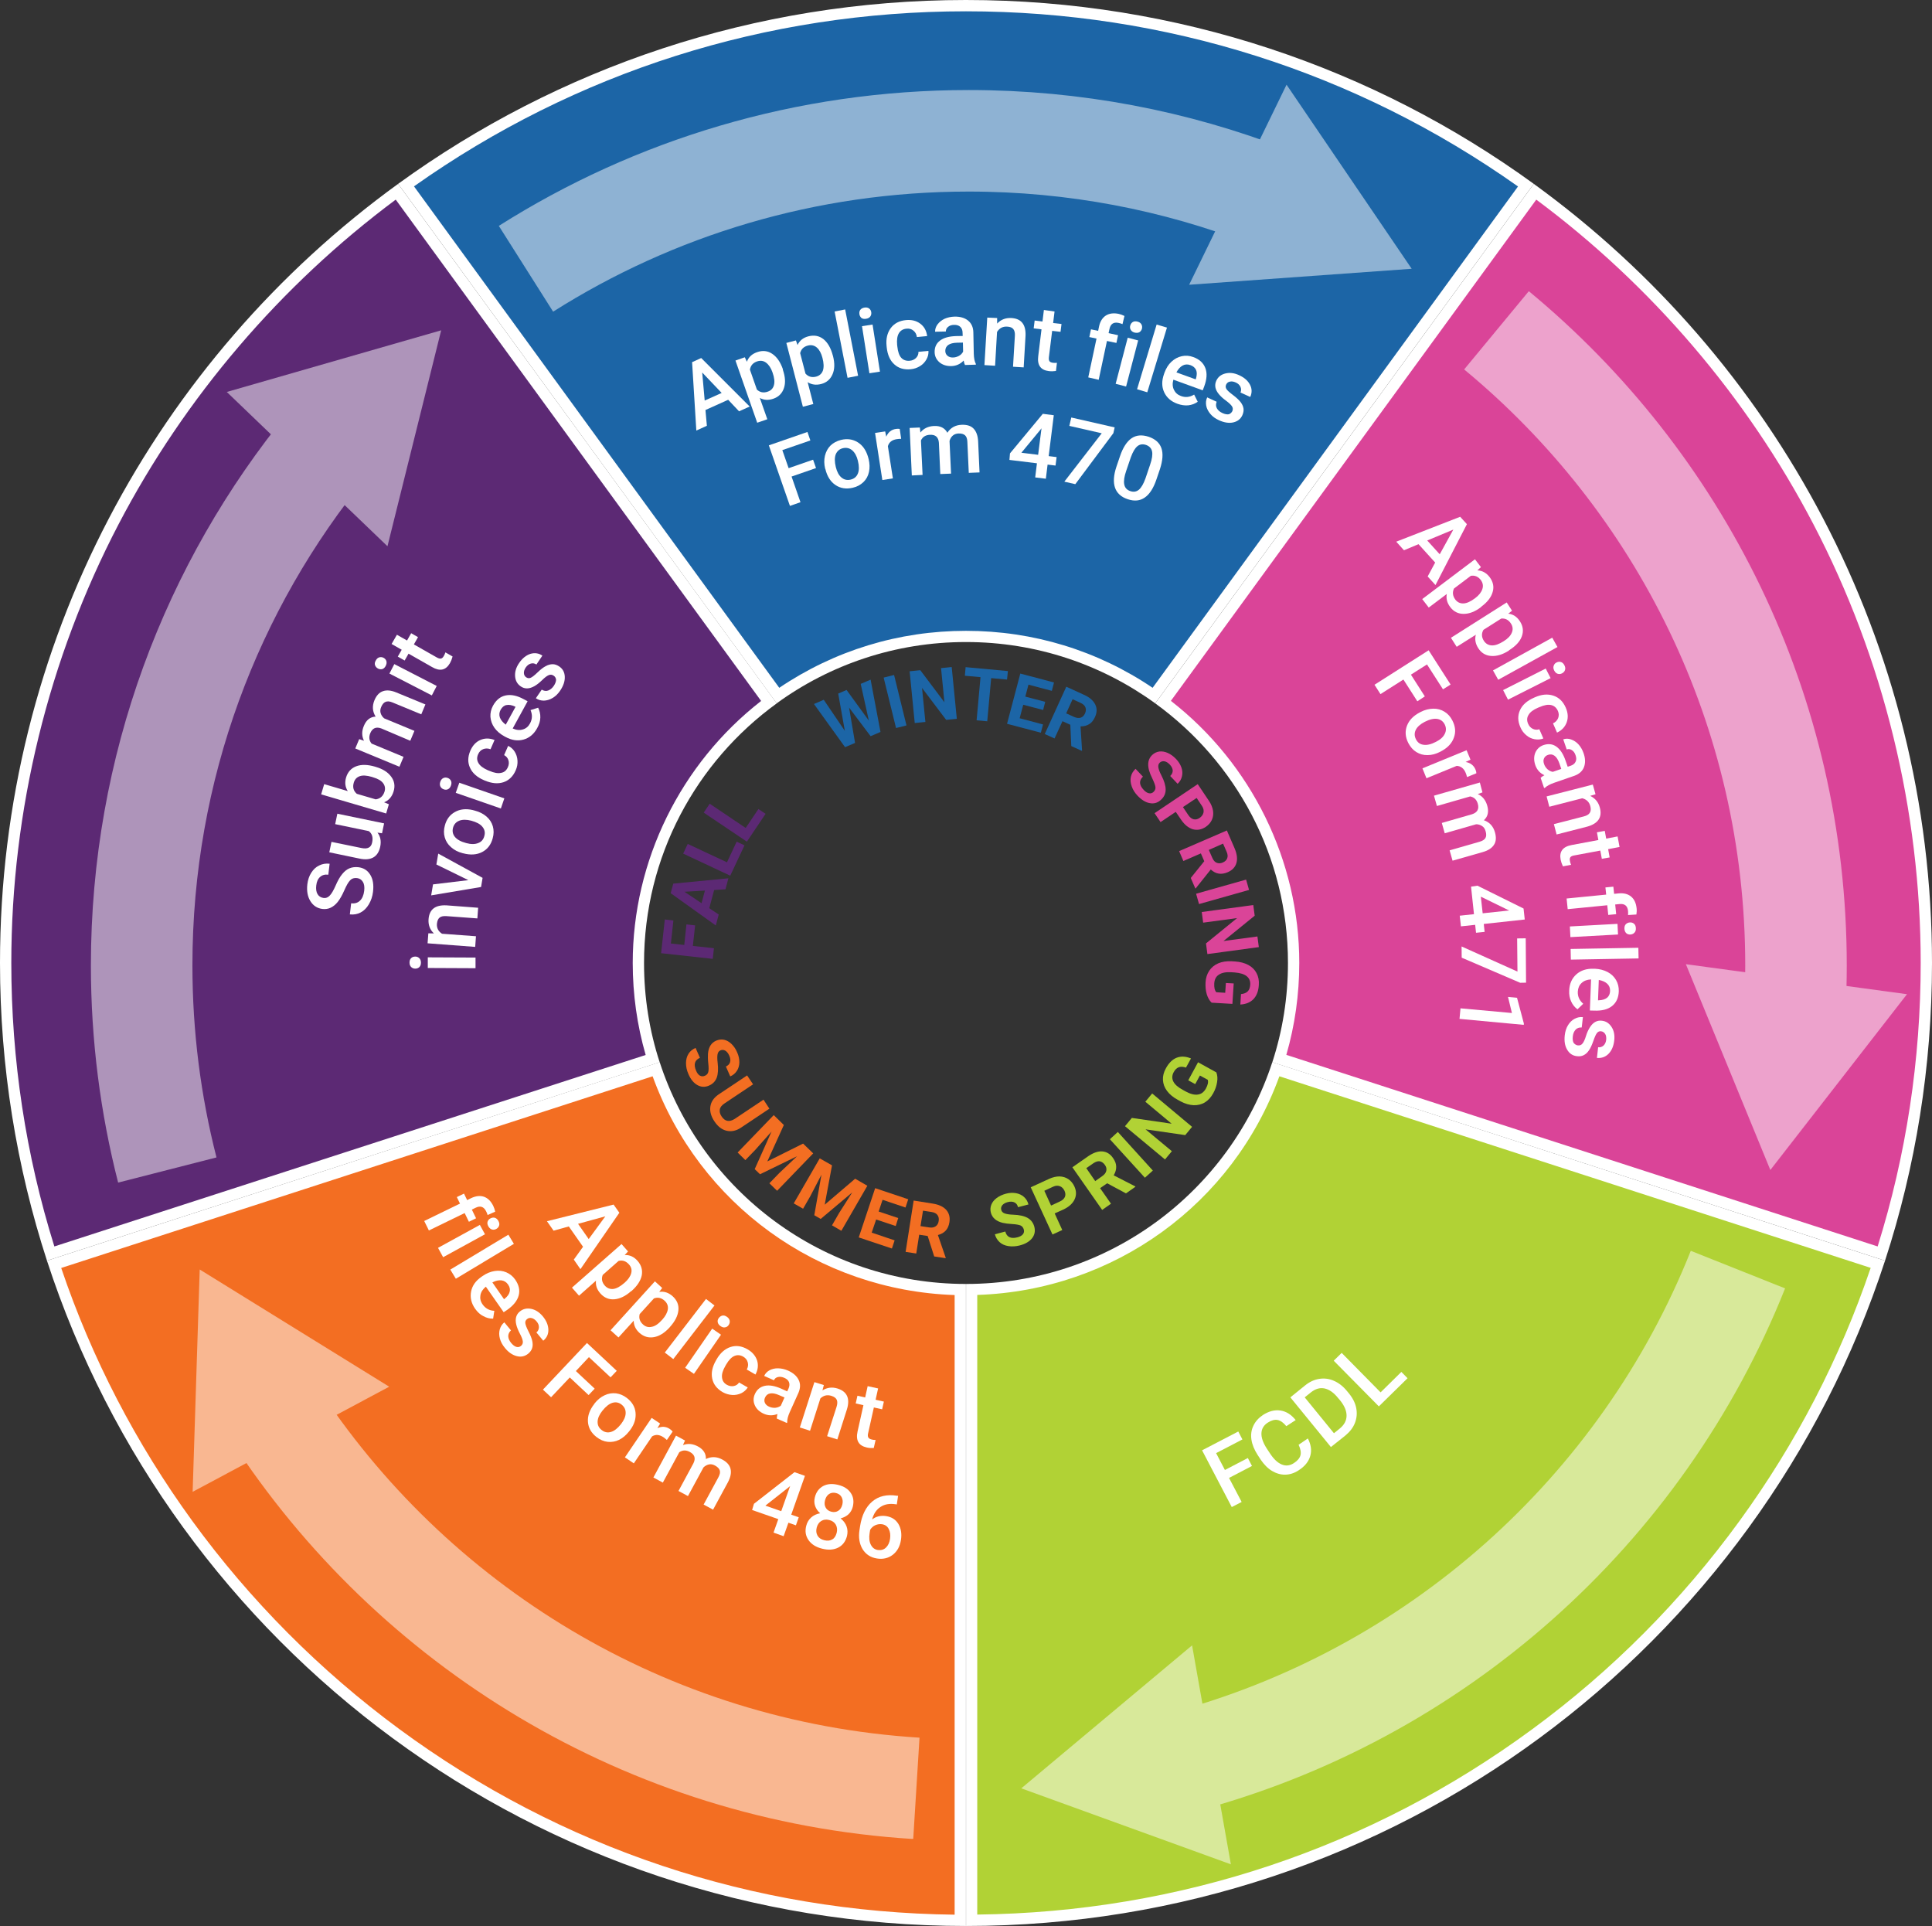 <?xml version="1.0" encoding="utf-8"?>
<!-- Generator: Adobe Illustrator 26.5.1, SVG Export Plug-In . SVG Version: 6.00 Build 0)  -->
<svg version="1.1" id="Layer_1" xmlns="http://www.w3.org/2000/svg" xmlns:xlink="http://www.w3.org/1999/xlink" x="0px" y="0px"
	 viewBox="0 0 177.71 177.14" style="enable-background:new 0 0 177.71 177.14;" xml:space="preserve">
<rect x="0" y="0" width="177.71" height="177.14" fill="#333333" stroke="none"/>
<style type="text/css">
	.st0{clip-path:url(#SVGID_00000047050791481365981980000009226901195373751180_);fill:#B1D235;}
	.st1{clip-path:url(#SVGID_00000047050791481365981980000009226901195373751180_);fill:#FFFFFF;}
	.st2{clip-path:url(#SVGID_00000047050791481365981980000009226901195373751180_);fill:#DA4498;}
	.st3{clip-path:url(#SVGID_00000047050791481365981980000009226901195373751180_);fill:#1C65A6;}
	.st4{clip-path:url(#SVGID_00000047050791481365981980000009226901195373751180_);fill:#5C2974;}
	.st5{clip-path:url(#SVGID_00000047050791481365981980000009226901195373751180_);fill:#F36E22;}
	.st6{opacity:0.5;clip-path:url(#SVGID_00000047050791481365981980000009226901195373751180_);}
	.st7{clip-path:url(#SVGID_00000026885219775981788740000016416066400957112219_);}
	
		.st8{clip-path:url(#SVGID_00000105418353521324218200000000871733286949097116_);fill:none;stroke:#FFFFFF;stroke-width:9.338;stroke-miterlimit:10;}
	.st9{clip-path:url(#SVGID_00000105418353521324218200000000871733286949097116_);fill:#FFFFFF;}
	.st10{clip-path:url(#SVGID_00000163070661540826377940000006994716046015737277_);}
	
		.st11{clip-path:url(#SVGID_00000079460718935325084180000006157902397041711794_);fill:none;stroke:#FFFFFF;stroke-width:9.338;stroke-miterlimit:10;}
	.st12{clip-path:url(#SVGID_00000079460718935325084180000006157902397041711794_);fill:#FFFFFF;}
	.st13{clip-path:url(#SVGID_00000078738875497731270950000001756190901618406845_);}
	
		.st14{clip-path:url(#SVGID_00000038373899597289314260000011855110595797510332_);fill:none;stroke:#FFFFFF;stroke-width:9.338;stroke-miterlimit:10;}
	.st15{clip-path:url(#SVGID_00000038373899597289314260000011855110595797510332_);fill:#FFFFFF;}
	.st16{clip-path:url(#SVGID_00000083767017127580563150000006949413689663647378_);}
	
		.st17{clip-path:url(#SVGID_00000182487484128478398390000014063907591364520838_);fill:none;stroke:#FFFFFF;stroke-width:9.338;stroke-miterlimit:10;}
	.st18{clip-path:url(#SVGID_00000182487484128478398390000014063907591364520838_);fill:#FFFFFF;}
	.st19{clip-path:url(#SVGID_00000176023795700138251040000001327160417661949088_);}
	
		.st20{clip-path:url(#SVGID_00000017499668702984868830000008539719474769308073_);fill:none;stroke:#FFFFFF;stroke-width:9.338;stroke-miterlimit:10;}
	.st21{clip-path:url(#SVGID_00000017499668702984868830000008539719474769308073_);fill:#FFFFFF;}
	.st22{clip-path:url(#SVGID_00000129172912245848708820000012387702495621779375_);}
	.st23{fill:#FFFFFF;}
	.st24{fill:#1C65A6;}
	.st25{fill:#DA4498;}
	.st26{fill:#F36E22;}
	.st27{fill:#5C2974;}
	.st28{fill:#B1D235;}
</style>
<g>
	<defs>
		<rect id="SVGID_1_" width="177.71" height="177.14"/>
	</defs>
	<clipPath id="SVGID_00000003798222399539052770000014863832170987072655_">
		<use xlink:href="#SVGID_1_"  style="overflow:visible;"/>
	</clipPath>
	<path style="clip-path:url(#SVGID_00000003798222399539052770000014863832170987072655_);fill:#B1D235;" d="M89.37,118.61
		c12.72-0.21,23.86-8.28,27.98-20.26l55.37,17.93c-5.76,17.34-16.63,32.25-31.45,43.16c-15.13,11.13-33.06,17.07-51.9,17.17V118.61z
		"/>
	<path style="clip-path:url(#SVGID_00000003798222399539052770000014863832170987072655_);fill:#FFFFFF;" d="M117.68,98.99
		l54.39,17.62c-2.82,8.31-6.87,16.14-12.06,23.27c-5.33,7.33-11.73,13.77-19.04,19.14c-14.9,10.97-32.54,16.86-51.08,17.07v-56.99
		C102.44,118.69,113.41,110.76,117.68,98.99 M117.03,97.69c-3.86,11.84-15.01,20.4-28.17,20.4v59.05
		c39.48,0,72.96-25.67,84.53-61.19L117.03,97.69z"/>
	<path style="clip-path:url(#SVGID_00000003798222399539052770000014863832170987072655_);fill:#DA4498;" d="M117.68,97.36
		c0.87-2.83,1.31-5.79,1.31-8.79c0-9.41-4.48-18.34-12.01-23.99l34.21-46.94c10.85,7.97,19.85,18.45,26.06,30.34
		c6.5,12.44,9.93,26.48,9.93,40.6c0,9.13-1.39,18.12-4.14,26.73L117.68,97.36z"/>
	<path style="clip-path:url(#SVGID_00000003798222399539052770000014863832170987072655_);fill:#FFFFFF;" d="M141.31,18.36
		c10.6,7.88,19.4,18.18,25.49,29.85c6.46,12.37,9.87,26.32,9.87,40.36c0,8.9-1.33,17.66-3.96,26.07l-54.39-17.62
		c0.79-2.73,1.19-5.57,1.19-8.46c0-9.4-4.4-18.33-11.81-24.1L141.31,18.36z M141.08,16.91l-34.82,47.78
		c7.4,5.36,12.21,14.06,12.21,23.88c0,3.19-0.5,6.25-1.44,9.13l56.36,18.25c2.81-8.62,4.32-17.82,4.32-27.38
		C177.71,59.11,163.28,33.01,141.08,16.91"/>
	<path style="clip-path:url(#SVGID_00000003798222399539052770000014863832170987072655_);fill:#1C65A6;" d="M106.14,63.97
		c-5.08-3.56-11.05-5.44-17.29-5.44c-6.24,0-12.21,1.88-17.29,5.44L37.35,17.03C52.42,6.22,70.22,0.52,88.85,0.52
		s36.43,5.71,51.5,16.51L106.14,63.97z"/>
	<path style="clip-path:url(#SVGID_00000003798222399539052770000014863832170987072655_);fill:#FFFFFF;" d="M88.85,1.04
		c18.35,0,35.89,5.57,50.78,16.11l-33.61,46.11c-5.07-3.43-10.99-5.24-17.17-5.24c-6.18,0-12.09,1.81-17.17,5.24L38.08,17.14
		C52.97,6.6,70.5,1.04,88.85,1.04 M88.85,0C69.33,0,51.29,6.27,36.62,16.91l34.82,47.78c4.88-3.55,10.9-5.64,17.41-5.64
		c6.51,0,12.52,2.09,17.41,5.64l34.82-47.78C126.42,6.27,108.37,0,88.85,0"/>
	<path style="clip-path:url(#SVGID_00000003798222399539052770000014863832170987072655_);fill:#5C2974;" d="M4.66,115.29
		c-2.75-8.61-4.14-17.6-4.14-26.73c0-14.12,3.43-28.16,9.93-40.6c6.21-11.89,15.21-22.37,26.06-30.34l34.22,46.94
		c-7.53,5.66-12.01,14.59-12.01,23.99c0,3.01,0.44,5.96,1.31,8.79L4.66,115.29z"/>
	<path style="clip-path:url(#SVGID_00000003798222399539052770000014863832170987072655_);fill:#FFFFFF;" d="M36.4,18.36
		l33.61,46.11c-7.41,5.77-11.81,14.7-11.81,24.1c0,2.88,0.4,5.72,1.19,8.46L5,114.64c-2.63-8.41-3.96-17.17-3.96-26.07
		c0-14.04,3.41-27.99,9.87-40.36C17,36.55,25.8,26.25,36.4,18.36 M36.62,16.91C14.43,33.01,0,59.11,0,88.57
		c0,9.56,1.52,18.76,4.32,27.38l56.36-18.25c-0.94-2.87-1.44-5.94-1.44-9.13c0-9.82,4.81-18.52,12.21-23.88L36.62,16.91z"/>
	<path style="clip-path:url(#SVGID_00000003798222399539052770000014863832170987072655_);fill:#F36E22;" d="M88.33,176.62
		c-18.84-0.11-36.78-6.04-51.9-17.17c-14.82-10.91-25.69-25.83-31.45-43.16l55.37-17.93c4.13,11.98,15.27,20.04,27.98,20.26V176.62z
		"/>
	<path style="clip-path:url(#SVGID_00000003798222399539052770000014863832170987072655_);fill:#FFFFFF;" d="M60.03,98.99
		c4.27,11.76,15.23,19.7,27.78,20.12v56.99c-18.54-0.21-36.18-6.1-51.08-17.07c-7.3-5.38-13.71-11.82-19.04-19.14
		c-5.19-7.14-9.25-14.96-12.06-23.27L60.03,98.99z M60.68,97.69L4.32,115.95c11.57,35.52,45.04,61.19,84.53,61.19v-59.05
		C75.69,118.09,64.54,109.54,60.68,97.69"/>
	<g style="opacity:0.5;clip-path:url(#SVGID_00000003798222399539052770000014863832170987072655_);">
		<g>
			<defs>
				<rect id="SVGID_00000044879168392887011900000005320766346410111382_" x="8.35" y="30.38" width="32.23" height="78.38"/>
			</defs>
			<clipPath id="SVGID_00000094601165922029246780000018370820050634459027_">
				<use xlink:href="#SVGID_00000044879168392887011900000005320766346410111382_"  style="overflow:visible;"/>
			</clipPath>
			<g style="clip-path:url(#SVGID_00000094601165922029246780000018370820050634459027_);">
				<defs>
					<rect id="SVGID_00000085968697289208817940000002948042427654682033_" x="8.35" y="30.38" width="32.23" height="78.38"/>
				</defs>
				<clipPath id="SVGID_00000110450329723339605630000009690560759235031452_">
					<use xlink:href="#SVGID_00000085968697289208817940000002948042427654682033_"  style="overflow:visible;"/>
				</clipPath>
				
					<path style="clip-path:url(#SVGID_00000110450329723339605630000009690560759235031452_);fill:none;stroke:#FFFFFF;stroke-width:9.338;stroke-miterlimit:10;" d="
					M30.17,40.83C19.45,53.9,13.03,70.6,13.03,88.79c0,6.5,0.82,12.8,2.36,18.82"/>
				<polygon style="clip-path:url(#SVGID_00000110450329723339605630000009690560759235031452_);fill:#FFFFFF;" points="
					20.86,36.05 40.58,30.38 35.64,50.24 				"/>
			</g>
		</g>
	</g>
	<g style="opacity:0.5;clip-path:url(#SVGID_00000003798222399539052770000014863832170987072655_);">
		<g>
			<defs>
				<rect id="SVGID_00000090264045797727216710000017104242626921557162_" x="17.72" y="116.76" width="66.86" height="52.37"/>
			</defs>
			<clipPath id="SVGID_00000013165314663241743380000002106255243046082191_">
				<use xlink:href="#SVGID_00000090264045797727216710000017104242626921557162_"  style="overflow:visible;"/>
			</clipPath>
			<g style="clip-path:url(#SVGID_00000013165314663241743380000002106255243046082191_);">
				<defs>
					<rect id="SVGID_00000134247983099452689330000001099535945172279976_" x="17.72" y="116.76" width="66.86" height="52.37"/>
				</defs>
				<clipPath id="SVGID_00000108309521487403216790000007297781491273252263_">
					<use xlink:href="#SVGID_00000134247983099452689330000001099535945172279976_"  style="overflow:visible;"/>
				</clipPath>
				
					<path style="clip-path:url(#SVGID_00000108309521487403216790000007297781491273252263_);fill:none;stroke:#FFFFFF;stroke-width:9.338;stroke-miterlimit:10;" d="
					M25.13,129.85c12.73,19.66,34.33,33.09,59.16,34.63"/>
				<polygon style="clip-path:url(#SVGID_00000108309521487403216790000007297781491273252263_);fill:#FFFFFF;" points="
					17.72,137.21 18.37,116.76 35.8,127.54 				"/>
			</g>
		</g>
	</g>
	<g style="opacity:0.5;clip-path:url(#SVGID_00000003798222399539052770000014863832170987072655_);">
		<g>
			<defs>
				<rect id="SVGID_00000044896374619785773940000012656790001087745166_" x="45.87" y="7.79" width="83.97" height="20.87"/>
			</defs>
			<clipPath id="SVGID_00000076600413264075034680000010984401240185480358_">
				<use xlink:href="#SVGID_00000044896374619785773940000012656790001087745166_"  style="overflow:visible;"/>
			</clipPath>
			<g style="clip-path:url(#SVGID_00000076600413264075034680000010984401240185480358_);">
				<defs>
					<rect id="SVGID_00000113342846595716745180000011671635627495575737_" x="45.87" y="7.79" width="83.97" height="20.87"/>
				</defs>
				<clipPath id="SVGID_00000128469624975991018220000015810623212715253892_">
					<use xlink:href="#SVGID_00000113342846595716745180000011671635627495575737_"  style="overflow:visible;"/>
				</clipPath>
				
					<path style="clip-path:url(#SVGID_00000128469624975991018220000015810623212715253892_);fill:none;stroke:#FFFFFF;stroke-width:9.338;stroke-miterlimit:10;" d="
					M116.67,18.08c-8.54-3.31-17.84-5.13-27.56-5.13c-14.98,0-28.96,4.32-40.73,11.77"/>
				<polygon style="clip-path:url(#SVGID_00000128469624975991018220000015810623212715253892_);fill:#FFFFFF;" points="
					118.34,7.79 129.85,24.72 109.38,26.19 				"/>
			</g>
		</g>
	</g>
	<g style="opacity:0.5;clip-path:url(#SVGID_00000003798222399539052770000014863832170987072655_);">
		<g>
			<defs>
				<rect id="SVGID_00000037690778108943194640000011930670741935080609_" x="93.94" y="115.04" width="70.26" height="56.42"/>
			</defs>
			<clipPath id="SVGID_00000121275424220070469350000012679887811112703905_">
				<use xlink:href="#SVGID_00000037690778108943194640000011930670741935080609_"  style="overflow:visible;"/>
			</clipPath>
			<g style="clip-path:url(#SVGID_00000121275424220070469350000012679887811112703905_);">
				<defs>
					<rect id="SVGID_00000163754738387261918690000000646536610570743426_" x="93.94" y="115.04" width="70.26" height="56.42"/>
				</defs>
				<clipPath id="SVGID_00000116955799919598455100000007265041707507732386_">
					<use xlink:href="#SVGID_00000163754738387261918690000000646536610570743426_"  style="overflow:visible;"/>
				</clipPath>
				
					<path style="clip-path:url(#SVGID_00000116955799919598455100000007265041707507732386_);fill:none;stroke:#FFFFFF;stroke-width:9.338;stroke-miterlimit:10;" d="
					M108.52,162.15c23.47-6.15,42.5-23.19,51.34-45.38"/>
				<polygon style="clip-path:url(#SVGID_00000116955799919598455100000007265041707507732386_);fill:#FFFFFF;" points="
					113.22,171.47 93.94,164.48 109.65,151.33 				"/>
			</g>
		</g>
	</g>
	<g style="opacity:0.5;clip-path:url(#SVGID_00000003798222399539052770000014863832170987072655_);">
		<g>
			<defs>
				<rect id="SVGID_00000071561262865872224500000016020972886159705760_" x="134.66" y="26.8" width="40.74" height="80.82"/>
			</defs>
			<clipPath id="SVGID_00000160896482418141631100000003963953654537480098_">
				<use xlink:href="#SVGID_00000071561262865872224500000016020972886159705760_"  style="overflow:visible;"/>
			</clipPath>
			<g style="clip-path:url(#SVGID_00000160896482418141631100000003963953654537480098_);">
				<defs>
					<rect id="SVGID_00000140716043482026893920000012504012810771852198_" x="134.66" y="26.79" width="40.74" height="80.82"/>
				</defs>
				<clipPath id="SVGID_00000122685985663222674650000009293380702336775555_">
					<use xlink:href="#SVGID_00000140716043482026893920000012504012810771852198_"  style="overflow:visible;"/>
				</clipPath>
				
					<path style="clip-path:url(#SVGID_00000122685985663222674650000009293380702336775555_);fill:none;stroke:#FFFFFF;stroke-width:9.338;stroke-miterlimit:10;" d="
					M165.08,93.06c0.08-1.41,0.12-2.84,0.12-4.27c0-23.5-10.72-44.5-27.55-58.41"/>
				<polygon style="clip-path:url(#SVGID_00000122685985663222674650000009293380702336775555_);fill:#FFFFFF;" points="
					175.41,91.44 162.84,107.61 155.07,88.68 				"/>
			</g>
		</g>
	</g>
</g>
<g>
	<defs>
		<polygon id="SVGID_00000101803951712144064860000004639539262282007970_" points="0,177.14 161.23,177.14 177.71,177.14 177.71,0 
			0,0 		"/>
	</defs>
	<clipPath id="SVGID_00000152234518734356320640000017112701844038995336_">
		<use xlink:href="#SVGID_00000101803951712144064860000004639539262282007970_"  style="overflow:visible;"/>
	</clipPath>
	<g style="clip-path:url(#SVGID_00000152234518734356320640000017112701844038995336_);">
		<path class="st23" d="M132.01,51.74l-1.53-1.69l-1.34,0.56l-0.71-0.79l5.88-2.29l0.62,0.68l-2.89,5.6l-0.72-0.79L132.01,51.74z
			 M131.28,49.71l1.15,1.27l1.25-2.27L131.28,49.71z"/>
	</g>
	<g style="clip-path:url(#SVGID_00000152234518734356320640000017112701844038995336_);">
		<path class="st23" d="M136.21,55.85c-0.54,0.41-1.07,0.61-1.58,0.61c-0.51,0-0.92-0.21-1.23-0.62c-0.29-0.38-0.4-0.78-0.32-1.21
			l-1.66,1.25l-0.6-0.78l4.85-3.66l0.55,0.72l-0.33,0.3c0.46,0.02,0.83,0.23,1.13,0.62c0.32,0.43,0.42,0.88,0.28,1.36
			c-0.13,0.48-0.48,0.94-1.05,1.36L136.21,55.85z M135.68,55.02c0.35-0.26,0.57-0.54,0.67-0.84c0.1-0.29,0.05-0.57-0.14-0.83
			c-0.24-0.32-0.55-0.45-0.92-0.39l-1.55,1.17c-0.16,0.35-0.12,0.68,0.12,1.01c0.19,0.25,0.44,0.37,0.75,0.36
			C134.91,55.49,135.27,55.33,135.68,55.02z"/>
	</g>
	<g style="clip-path:url(#SVGID_00000152234518734356320640000017112701844038995336_);">
		<path class="st23" d="M138.77,59.85c-0.57,0.36-1.11,0.52-1.62,0.48c-0.51-0.04-0.9-0.28-1.18-0.72
			c-0.26-0.41-0.33-0.81-0.22-1.23l-1.76,1.11l-0.53-0.83l5.13-3.25l0.49,0.76l-0.35,0.27c0.45,0.05,0.81,0.29,1.08,0.71
			c0.29,0.45,0.34,0.91,0.17,1.38s-0.56,0.89-1.16,1.27L138.77,59.85z M138.32,58.97c0.37-0.23,0.62-0.49,0.74-0.78
			c0.12-0.28,0.1-0.56-0.08-0.84c-0.22-0.34-0.51-0.49-0.89-0.46l-1.64,1.04c-0.19,0.33-0.18,0.67,0.04,1.01
			c0.17,0.26,0.41,0.4,0.71,0.42C137.51,59.38,137.88,59.25,138.32,58.97z"/>
	</g>
	<g style="clip-path:url(#SVGID_00000152234518734356320640000017112701844038995336_);">
		<path class="st23" d="M137.81,62.52l-0.48-0.86l5.45-3.01l0.48,0.86L137.81,62.52z"/>
	</g>
	<g style="clip-path:url(#SVGID_00000152234518734356320640000017112701844038995336_);">
		<path class="st23" d="M138.71,64.35l-0.45-0.88l3.92-1.98l0.45,0.88L138.71,64.35z M143.18,60.93c0.13-0.07,0.27-0.08,0.4-0.04
			c0.13,0.04,0.24,0.14,0.32,0.3c0.08,0.16,0.1,0.3,0.05,0.44c-0.04,0.13-0.14,0.23-0.27,0.3c-0.13,0.07-0.27,0.08-0.4,0.04
			c-0.13-0.04-0.24-0.14-0.32-0.3c-0.08-0.16-0.1-0.3-0.05-0.43C142.96,61.09,143.04,60.99,143.18,60.93z"/>
	</g>
	<g style="clip-path:url(#SVGID_00000152234518734356320640000017112701844038995336_);">
		<path class="st23" d="M140.56,66.57c0.1,0.23,0.25,0.38,0.44,0.47c0.2,0.09,0.39,0.1,0.59,0.03l0.37,0.85
			c-0.25,0.1-0.52,0.12-0.8,0.07c-0.28-0.05-0.54-0.17-0.77-0.37c-0.24-0.2-0.42-0.44-0.54-0.73c-0.25-0.56-0.26-1.08-0.04-1.57
			c0.22-0.49,0.65-0.87,1.29-1.15l0.09-0.04c0.61-0.27,1.17-0.32,1.69-0.15c0.51,0.17,0.89,0.53,1.14,1.1
			c0.21,0.48,0.24,0.93,0.09,1.35s-0.45,0.74-0.89,0.95l-0.37-0.85c0.23-0.11,0.38-0.27,0.47-0.48c0.08-0.21,0.08-0.43-0.02-0.66
			c-0.13-0.29-0.33-0.47-0.61-0.54c-0.28-0.07-0.64-0.01-1.07,0.18l-0.15,0.06c-0.44,0.19-0.73,0.41-0.87,0.66
			C140.44,66,140.43,66.27,140.56,66.57z"/>
	</g>
	<g style="clip-path:url(#SVGID_00000152234518734356320640000017112701844038995336_);">
		<path class="st23" d="M141.71,71.54c0.07-0.07,0.18-0.15,0.35-0.24c-0.41-0.19-0.69-0.5-0.84-0.93c-0.14-0.42-0.14-0.79,0-1.14
			c0.15-0.34,0.4-0.58,0.75-0.7c0.44-0.15,0.84-0.11,1.19,0.14c0.35,0.25,0.63,0.67,0.84,1.28l0.2,0.57l0.27-0.09
			c0.21-0.07,0.37-0.19,0.45-0.36c0.09-0.17,0.09-0.37,0-0.62c-0.07-0.21-0.19-0.37-0.34-0.46c-0.15-0.1-0.31-0.12-0.47-0.06
			L143.79,68c0.23-0.08,0.47-0.08,0.72,0.01s0.48,0.23,0.68,0.45c0.2,0.22,0.36,0.49,0.47,0.81c0.17,0.48,0.18,0.91,0.04,1.28
			c-0.14,0.37-0.44,0.64-0.88,0.8L142.94,72c-0.37,0.13-0.65,0.28-0.84,0.46l-0.07,0.02L141.71,71.54z M142.03,70.28
			c0.06,0.18,0.17,0.34,0.31,0.47c0.15,0.13,0.31,0.21,0.49,0.24l0.78-0.27l-0.17-0.5c-0.12-0.34-0.27-0.58-0.45-0.71
			c-0.18-0.13-0.38-0.16-0.6-0.08c-0.18,0.06-0.3,0.17-0.37,0.33S141.96,70.08,142.03,70.28z"/>
	</g>
	<g style="clip-path:url(#SVGID_00000152234518734356320640000017112701844038995336_);">
		<path class="st23" d="M146.76,73.05l-0.49,0.15c0.46,0.22,0.76,0.58,0.89,1.09c0.23,0.88-0.16,1.46-1.17,1.74l-2.81,0.72
			l-0.25-0.95l2.75-0.71c0.27-0.07,0.46-0.18,0.55-0.33c0.1-0.15,0.12-0.36,0.05-0.62c-0.1-0.38-0.35-0.62-0.74-0.72l-3.03,0.78
			l-0.25-0.95l4.25-1.09L146.76,73.05z"/>
	</g>
	<g style="clip-path:url(#SVGID_00000152234518734356320640000017112701844038995336_);">
		<path class="st23" d="M148.97,77.9l-1.05,0.2l0.14,0.76l-0.72,0.13l-0.14-0.76l-2.41,0.45c-0.17,0.03-0.28,0.08-0.34,0.16
			c-0.06,0.08-0.08,0.2-0.04,0.37c0.02,0.11,0.05,0.22,0.1,0.33l-0.75,0.14c-0.1-0.21-0.17-0.42-0.21-0.62
			c-0.14-0.74,0.2-1.19,1.02-1.34l2.45-0.46l-0.13-0.71l0.72-0.13l0.13,0.71l1.05-0.2L148.97,77.9z"/>
	</g>
	<g style="clip-path:url(#SVGID_00000152234518734356320640000017112701844038995336_);">
		<path class="st23" d="M144.1,82.64l3.64-0.36l-0.07-0.66l0.73-0.07l0.07,0.66l0.4-0.04c0.48-0.05,0.87,0.05,1.16,0.29
			c0.29,0.24,0.46,0.6,0.51,1.09c0.02,0.17,0.01,0.36-0.02,0.56l-0.77,0.05c0.01-0.11,0.01-0.24,0-0.38
			c-0.05-0.47-0.31-0.68-0.79-0.63l-0.39,0.04l0.09,0.89l-0.73,0.07l-0.09-0.89l-3.64,0.36L144.1,82.64z"/>
	</g>
	<g style="clip-path:url(#SVGID_00000152234518734356320640000017112701844038995336_);">
		<path class="st23" d="M144.45,86.19l-0.05-0.98l4.38-0.24l0.05,0.98L144.45,86.19z M149.92,84.84c0.15-0.01,0.28,0.03,0.38,0.12
			c0.11,0.09,0.16,0.22,0.17,0.4s-0.03,0.32-0.13,0.42c-0.09,0.1-0.22,0.16-0.37,0.17c-0.15,0.01-0.28-0.03-0.38-0.12
			c-0.1-0.09-0.16-0.23-0.17-0.4c-0.01-0.18,0.03-0.32,0.12-0.42C149.65,84.9,149.77,84.85,149.92,84.84z"/>
	</g>
	<g style="clip-path:url(#SVGID_00000152234518734356320640000017112701844038995336_);">
		<path class="st23" d="M144.49,88.26l-0.02-0.98l6.23-0.11l0.02,0.98L144.49,88.26z"/>
	</g>
	<g style="clip-path:url(#SVGID_00000152234518734356320640000017112701844038995336_);">
		<path class="st23" d="M144.34,91.11c0.02-0.62,0.24-1.12,0.65-1.49c0.41-0.37,0.94-0.54,1.59-0.52l0.12,0
			c0.44,0.02,0.83,0.12,1.17,0.3c0.34,0.18,0.6,0.43,0.78,0.74s0.26,0.66,0.25,1.03c-0.02,0.6-0.23,1.05-0.62,1.36
			c-0.39,0.31-0.94,0.45-1.64,0.42l-0.4-0.01l0.11-2.86c-0.36,0.02-0.65,0.12-0.87,0.33c-0.22,0.2-0.33,0.47-0.35,0.79
			c-0.02,0.45,0.15,0.82,0.5,1.12l-0.53,0.51c-0.26-0.19-0.45-0.43-0.58-0.72C144.38,91.81,144.32,91.48,144.34,91.11z M148.1,91.14
			c0.01-0.27-0.08-0.49-0.26-0.66c-0.18-0.17-0.44-0.29-0.78-0.35L146.99,92l0.07,0c0.33-0.01,0.58-0.09,0.76-0.23
			C148,91.62,148.09,91.41,148.1,91.14z"/>
	</g>
	<g style="clip-path:url(#SVGID_00000152234518734356320640000017112701844038995336_);">
		<path class="st23" d="M145.14,96.15c0.17,0.02,0.32-0.04,0.42-0.17c0.11-0.13,0.22-0.36,0.32-0.69s0.23-0.59,0.36-0.8
			c0.29-0.46,0.66-0.67,1.11-0.61c0.38,0.04,0.67,0.24,0.89,0.58c0.22,0.34,0.3,0.76,0.24,1.25c-0.06,0.52-0.24,0.93-0.53,1.22
			s-0.65,0.41-1.06,0.37l0.11-0.98c0.19,0.02,0.35-0.03,0.49-0.15c0.14-0.13,0.22-0.3,0.25-0.53c0.02-0.21,0-0.4-0.09-0.54
			s-0.21-0.23-0.38-0.25c-0.15-0.02-0.27,0.03-0.37,0.15c-0.1,0.12-0.21,0.36-0.34,0.74c-0.13,0.37-0.26,0.66-0.41,0.87
			c-0.14,0.21-0.3,0.35-0.48,0.44c-0.18,0.09-0.38,0.12-0.62,0.09c-0.39-0.04-0.69-0.24-0.9-0.6c-0.21-0.35-0.28-0.79-0.22-1.32
			c0.04-0.36,0.14-0.67,0.3-0.93c0.16-0.26,0.36-0.46,0.61-0.59c0.24-0.13,0.5-0.18,0.76-0.15l-0.11,0.95
			c-0.23-0.01-0.42,0.05-0.56,0.2s-0.23,0.35-0.26,0.62c-0.03,0.26,0,0.46,0.08,0.6C144.86,96.05,144.98,96.13,145.14,96.15z"/>
	</g>
	<g style="clip-path:url(#SVGID_00000152234518734356320640000017112701844038995336_);">
		<path class="st23" d="M66.98,36.77l-2.09,0.94l0.13,1.45l-0.97,0.44l-0.39-6.29l0.84-0.38l4.46,4.46l-0.98,0.44L66.98,36.77z
			 M64.82,36.84l1.56-0.7l-1.79-1.88L64.82,36.84z"/>
	</g>
	<g style="clip-path:url(#SVGID_00000152234518734356320640000017112701844038995336_);">
		<path class="st23" d="M72.01,34.01c0.22,0.64,0.26,1.2,0.1,1.68c-0.16,0.48-0.48,0.81-0.97,0.98c-0.46,0.16-0.87,0.14-1.25-0.07
			l0.69,1.96l-0.93,0.32l-2-5.72l0.86-0.3l0.19,0.41c0.16-0.43,0.47-0.72,0.94-0.88c0.51-0.18,0.97-0.13,1.39,0.15
			c0.42,0.28,0.75,0.75,0.98,1.41L72.01,34.01z M71.06,34.26c-0.14-0.41-0.34-0.71-0.59-0.9s-0.53-0.22-0.83-0.12
			c-0.38,0.13-0.6,0.38-0.66,0.76l0.64,1.83c0.28,0.26,0.61,0.33,1,0.19c0.3-0.1,0.49-0.3,0.57-0.6
			C71.27,35.13,71.23,34.74,71.06,34.26z"/>
	</g>
	<g style="clip-path:url(#SVGID_00000152234518734356320640000017112701844038995336_);">
		<path class="st23" d="M76.62,32.74c0.17,0.66,0.16,1.22-0.04,1.68c-0.2,0.47-0.55,0.77-1.05,0.9c-0.47,0.12-0.88,0.06-1.24-0.17
			l0.52,2.01l-0.96,0.25l-1.52-5.87l0.88-0.23l0.15,0.42c0.19-0.41,0.53-0.68,1.01-0.8c0.52-0.13,0.97-0.05,1.37,0.26
			c0.39,0.31,0.68,0.81,0.86,1.49L76.62,32.74z M75.65,32.91c-0.11-0.42-0.28-0.74-0.51-0.94c-0.23-0.2-0.51-0.27-0.82-0.19
			c-0.39,0.1-0.63,0.33-0.72,0.7l0.49,1.88c0.26,0.29,0.58,0.38,0.98,0.28c0.3-0.08,0.51-0.26,0.62-0.55
			C75.79,33.79,75.78,33.4,75.65,32.91z"/>
	</g>
	<g style="clip-path:url(#SVGID_00000152234518734356320640000017112701844038995336_);">
		<path class="st23" d="M78.93,34.56l-0.97,0.19l-1.19-6.1l0.97-0.19L78.93,34.56z"/>
	</g>
	<g style="clip-path:url(#SVGID_00000152234518734356320640000017112701844038995336_);">
		<path class="st23" d="M79.05,28.89c-0.02-0.15,0-0.28,0.08-0.39c0.08-0.11,0.21-0.18,0.38-0.21s0.32,0,0.43,0.08
			c0.11,0.08,0.18,0.2,0.2,0.35c0.02,0.15-0.01,0.28-0.09,0.39s-0.21,0.18-0.39,0.21c-0.18,0.03-0.32,0-0.43-0.08
			C79.14,29.15,79.07,29.04,79.05,28.89z M80.94,34.18l-0.97,0.15l-0.68-4.33l0.97-0.15L80.94,34.18z"/>
	</g>
	<g style="clip-path:url(#SVGID_00000152234518734356320640000017112701844038995336_);">
		<path class="st23" d="M83.68,33.18c0.25-0.02,0.44-0.12,0.59-0.27c0.15-0.16,0.22-0.34,0.21-0.55l0.92-0.09
			c0.02,0.27-0.04,0.53-0.18,0.78s-0.33,0.46-0.59,0.62c-0.26,0.16-0.54,0.26-0.86,0.29c-0.61,0.06-1.12-0.09-1.51-0.45
			c-0.4-0.36-0.63-0.89-0.7-1.58l-0.01-0.1c-0.07-0.66,0.06-1.21,0.38-1.65c0.32-0.43,0.78-0.68,1.4-0.74
			c0.52-0.05,0.96,0.06,1.32,0.33c0.36,0.27,0.57,0.65,0.63,1.14L84.34,31c-0.04-0.25-0.14-0.45-0.32-0.59
			c-0.18-0.15-0.39-0.21-0.64-0.18c-0.32,0.03-0.55,0.17-0.7,0.42c-0.15,0.25-0.2,0.6-0.16,1.07l0.02,0.16
			c0.05,0.47,0.17,0.82,0.36,1.03C83.1,33.12,83.36,33.21,83.68,33.18z"/>
	</g>
	<g style="clip-path:url(#SVGID_00000152234518734356320640000017112701844038995336_);">
		<path class="st23" d="M88.76,33.57c-0.04-0.08-0.09-0.22-0.12-0.41c-0.31,0.33-0.69,0.5-1.14,0.51c-0.44,0.01-0.8-0.11-1.09-0.35
			c-0.28-0.25-0.43-0.55-0.44-0.92c-0.01-0.47,0.16-0.83,0.5-1.08c0.34-0.26,0.84-0.39,1.48-0.41l0.6-0.01l-0.01-0.29
			c0-0.23-0.07-0.41-0.2-0.54c-0.13-0.13-0.33-0.2-0.58-0.19c-0.22,0-0.41,0.06-0.55,0.18c-0.14,0.11-0.21,0.26-0.21,0.43
			l-0.99,0.02c0-0.24,0.07-0.47,0.23-0.68s0.37-0.38,0.64-0.51c0.27-0.12,0.58-0.19,0.92-0.2c0.51-0.01,0.93,0.11,1.24,0.36
			s0.48,0.61,0.49,1.08l0.04,1.97c0.01,0.39,0.07,0.71,0.19,0.94l0,0.07L88.76,33.57z M87.66,32.88c0.19,0,0.38-0.06,0.55-0.15
			c0.17-0.1,0.3-0.23,0.38-0.39l-0.02-0.83l-0.53,0.01c-0.37,0.01-0.64,0.08-0.82,0.21c-0.18,0.13-0.27,0.31-0.27,0.54
			c0,0.19,0.07,0.34,0.2,0.45C87.28,32.83,87.45,32.89,87.66,32.88z"/>
	</g>
	<g style="clip-path:url(#SVGID_00000152234518734356320640000017112701844038995336_);">
		<path class="st23" d="M91.72,29.25l0,0.51c0.35-0.37,0.78-0.54,1.31-0.51c0.91,0.05,1.35,0.6,1.3,1.65l-0.17,2.89l-0.98-0.06
			l0.17-2.83c0.02-0.28-0.03-0.49-0.14-0.63s-0.3-0.22-0.58-0.23c-0.4-0.02-0.7,0.14-0.92,0.49l-0.18,3.11l-0.98-0.06l0.26-4.37
			L91.72,29.25z"/>
	</g>
	<g style="clip-path:url(#SVGID_00000152234518734356320640000017112701844038995336_);">
		<path class="st23" d="M97,28.65l-0.13,1.06l0.77,0.09l-0.09,0.72l-0.77-0.09l-0.3,2.42c-0.02,0.17,0,0.29,0.05,0.37
			c0.06,0.08,0.17,0.13,0.34,0.15c0.11,0.01,0.23,0.01,0.35,0l-0.09,0.75c-0.23,0.03-0.45,0.04-0.66,0.01
			c-0.75-0.09-1.08-0.55-0.97-1.38l0.3-2.46l-0.72-0.09l0.09-0.72l0.72,0.09l0.13-1.06L97,28.65z"/>
	</g>
	<g style="clip-path:url(#SVGID_00000152234518734356320640000017112701844038995336_);">
		<path class="st23" d="M100.1,34.71l0.76-3.57L100.2,31l0.15-0.71l0.66,0.14l0.08-0.39c0.1-0.48,0.31-0.81,0.63-1.02
			c0.32-0.2,0.72-0.25,1.19-0.15c0.17,0.04,0.34,0.1,0.52,0.19l-0.18,0.75c-0.1-0.04-0.22-0.08-0.36-0.11
			c-0.46-0.1-0.74,0.09-0.84,0.56l-0.08,0.38l0.87,0.19l-0.15,0.71l-0.87-0.18l-0.76,3.57L100.1,34.71z"/>
	</g>
	<g style="clip-path:url(#SVGID_00000152234518734356320640000017112701844038995336_);">
		<path class="st23" d="M103.58,35.55l-0.96-0.25l1.11-4.24l0.96,0.25L103.58,35.55z M103.96,29.95c0.04-0.15,0.12-0.26,0.23-0.33
			c0.12-0.07,0.26-0.09,0.44-0.04c0.17,0.04,0.29,0.13,0.36,0.25c0.07,0.12,0.08,0.25,0.05,0.4c-0.04,0.14-0.12,0.25-0.23,0.32
			c-0.12,0.07-0.27,0.08-0.44,0.04c-0.17-0.04-0.29-0.13-0.36-0.25C103.94,30.22,103.92,30.09,103.96,29.95z"/>
	</g>
	<g style="clip-path:url(#SVGID_00000152234518734356320640000017112701844038995336_);">
		<path class="st23" d="M105.53,36.08l-0.94-0.28l1.8-5.95l0.95,0.28L105.53,36.08z"/>
	</g>
	<g style="clip-path:url(#SVGID_00000152234518734356320640000017112701844038995336_);">
		<path class="st23" d="M108.31,37.14c-0.59-0.21-1-0.57-1.23-1.07c-0.23-0.5-0.23-1.06-0.01-1.67l0.04-0.12
			c0.15-0.41,0.36-0.75,0.64-1.01c0.28-0.26,0.59-0.43,0.95-0.51c0.35-0.08,0.71-0.05,1.06,0.08c0.56,0.2,0.93,0.54,1.11,1.01
			c0.18,0.47,0.14,1.03-0.1,1.68l-0.14,0.37l-2.7-0.98c-0.1,0.35-0.08,0.66,0.05,0.93c0.13,0.27,0.34,0.46,0.64,0.57
			c0.42,0.16,0.83,0.11,1.22-0.13l0.33,0.66c-0.26,0.19-0.55,0.29-0.87,0.33C108.98,37.31,108.65,37.26,108.31,37.14z M109.49,33.58
			c-0.25-0.09-0.49-0.08-0.71,0.04c-0.22,0.12-0.41,0.33-0.57,0.63l1.77,0.64l0.03-0.07c0.09-0.32,0.1-0.58,0.01-0.79
			C109.92,33.82,109.75,33.67,109.49,33.58z"/>
	</g>
	<g style="clip-path:url(#SVGID_00000152234518734356320640000017112701844038995336_);">
		<path class="st23" d="M113.35,37.82c0.07-0.16,0.06-0.31-0.03-0.45c-0.09-0.14-0.28-0.32-0.55-0.52c-0.28-0.2-0.49-0.4-0.65-0.59
			c-0.35-0.42-0.43-0.83-0.24-1.25c0.16-0.34,0.43-0.56,0.83-0.66c0.4-0.1,0.82-0.05,1.27,0.16c0.48,0.22,0.81,0.51,1,0.88
			c0.19,0.37,0.19,0.74,0.02,1.12l-0.9-0.41c0.08-0.17,0.08-0.34,0-0.52c-0.08-0.17-0.22-0.31-0.43-0.4
			c-0.2-0.09-0.38-0.12-0.54-0.08c-0.17,0.03-0.28,0.13-0.35,0.28c-0.06,0.14-0.05,0.27,0.03,0.4c0.08,0.13,0.28,0.31,0.6,0.55
			c0.32,0.24,0.55,0.46,0.7,0.65c0.15,0.2,0.24,0.39,0.27,0.59c0.03,0.19-0.01,0.4-0.1,0.61c-0.16,0.36-0.45,0.58-0.84,0.67
			s-0.84,0.02-1.32-0.2c-0.33-0.15-0.59-0.34-0.79-0.58s-0.33-0.49-0.38-0.76c-0.05-0.27-0.02-0.53,0.09-0.76l0.87,0.4
			c-0.08,0.22-0.08,0.42,0.02,0.6s0.27,0.33,0.51,0.44c0.24,0.11,0.44,0.14,0.6,0.11C113.16,38.05,113.28,37.96,113.35,37.82z"/>
	</g>
	<g style="clip-path:url(#SVGID_00000152234518734356320640000017112701844038995336_);">
		<path class="st23" d="M39.02,112.3l3.29-1.6l-0.29-0.6l0.66-0.32l0.29,0.6l0.36-0.18c0.44-0.21,0.84-0.25,1.19-0.13
			c0.36,0.13,0.64,0.41,0.85,0.84c0.08,0.16,0.13,0.33,0.18,0.53l-0.7,0.31c-0.03-0.11-0.07-0.22-0.14-0.35
			c-0.21-0.42-0.53-0.53-0.96-0.32l-0.35,0.17l0.39,0.8l-0.66,0.32l-0.39-0.8l-3.29,1.6L39.02,112.3z"/>
	</g>
	<g style="clip-path:url(#SVGID_00000152234518734356320640000017112701844038995336_);">
		<path class="st23" d="M40.76,115.63l-0.47-0.86l3.85-2.11l0.47,0.86L40.76,115.63z M45.11,112.06c0.13-0.07,0.27-0.09,0.4-0.06
			c0.13,0.04,0.24,0.13,0.33,0.29s0.11,0.3,0.07,0.43c-0.04,0.13-0.13,0.24-0.26,0.31c-0.13,0.07-0.26,0.09-0.4,0.05
			c-0.13-0.04-0.24-0.13-0.33-0.29c-0.09-0.16-0.11-0.3-0.07-0.43C44.89,112.24,44.97,112.13,45.11,112.06z"/>
	</g>
	<g style="clip-path:url(#SVGID_00000152234518734356320640000017112701844038995336_);">
		<path class="st23" d="M41.93,117.61l-0.51-0.84l5.34-3.21l0.51,0.84L41.93,117.61z"/>
	</g>
	<g style="clip-path:url(#SVGID_00000152234518734356320640000017112701844038995336_);">
		<path class="st23" d="M43.71,120.38c-0.36-0.51-0.48-1.04-0.38-1.58c0.1-0.54,0.42-1,0.96-1.37l0.1-0.07
			c0.36-0.25,0.73-0.4,1.11-0.46c0.38-0.06,0.74-0.02,1.07,0.12c0.33,0.14,0.61,0.37,0.82,0.67c0.34,0.49,0.45,0.98,0.32,1.46
			c-0.13,0.48-0.48,0.92-1.05,1.32l-0.33,0.22l-1.64-2.35c-0.28,0.23-0.45,0.49-0.5,0.79c-0.05,0.29,0.01,0.57,0.2,0.84
			c0.26,0.37,0.62,0.57,1.08,0.59l-0.11,0.72c-0.31,0.01-0.62-0.07-0.9-0.23C44.16,120.91,43.92,120.67,43.71,120.38z M46.73,118.14
			c-0.15-0.22-0.36-0.35-0.61-0.38c-0.25-0.03-0.53,0.03-0.83,0.19l1.07,1.54l0.06-0.04c0.26-0.21,0.41-0.42,0.46-0.64
			C46.94,118.59,46.89,118.37,46.73,118.14z"/>
	</g>
	<g style="clip-path:url(#SVGID_00000152234518734356320640000017112701844038995336_);">
		<path class="st23" d="M47.92,123.79c0.13-0.11,0.19-0.25,0.17-0.42c-0.02-0.17-0.11-0.41-0.27-0.71c-0.16-0.3-0.27-0.58-0.33-0.82
			c-0.13-0.53-0.02-0.94,0.33-1.22c0.29-0.24,0.64-0.32,1.04-0.24s0.76,0.32,1.07,0.69c0.33,0.4,0.5,0.81,0.51,1.23
			c0.01,0.41-0.15,0.75-0.47,1.01l-0.63-0.76c0.15-0.12,0.22-0.28,0.23-0.46c0.01-0.19-0.06-0.37-0.21-0.55
			c-0.14-0.17-0.29-0.27-0.45-0.31c-0.17-0.04-0.31-0.01-0.44,0.1c-0.12,0.1-0.17,0.22-0.15,0.37c0.02,0.15,0.11,0.4,0.29,0.75
			c0.18,0.35,0.3,0.65,0.35,0.89s0.05,0.46-0.01,0.65c-0.06,0.19-0.18,0.36-0.36,0.51c-0.31,0.25-0.66,0.33-1.05,0.23
			c-0.4-0.1-0.77-0.35-1.1-0.76c-0.23-0.28-0.38-0.56-0.46-0.86s-0.08-0.58-0.01-0.84c0.08-0.27,0.21-0.48,0.42-0.65l0.61,0.74
			c-0.17,0.16-0.25,0.34-0.25,0.54c0.01,0.21,0.1,0.41,0.27,0.62c0.17,0.2,0.33,0.32,0.49,0.36
			C47.65,123.92,47.79,123.89,47.92,123.79z"/>
	</g>
	<g style="clip-path:url(#SVGID_00000152234518734356320640000017112701844038995336_);">
		<path class="st23" d="M54.14,128.31l-1.73-1.62l-1.72,1.82l-0.75-0.7l4.05-4.29l2.74,2.56l-0.57,0.6l-1.99-1.86l-1.2,1.28
			l1.73,1.62L54.14,128.31z"/>
	</g>
	<g style="clip-path:url(#SVGID_00000152234518734356320640000017112701844038995336_);">
		<path class="st23" d="M54.69,129.08c0.27-0.34,0.57-0.59,0.92-0.75c0.35-0.17,0.7-0.22,1.06-0.18c0.36,0.05,0.69,0.19,1.01,0.44
			c0.47,0.37,0.73,0.81,0.78,1.34c0.05,0.53-0.1,1.05-0.47,1.56l-0.14,0.18c-0.27,0.34-0.57,0.59-0.91,0.76
			c-0.34,0.16-0.69,0.22-1.05,0.18c-0.36-0.04-0.7-0.19-1.02-0.44c-0.49-0.38-0.75-0.85-0.79-1.4c-0.04-0.55,0.16-1.1,0.58-1.64
			L54.69,129.08z M55.41,129.75c-0.28,0.35-0.43,0.69-0.44,1c-0.01,0.32,0.11,0.58,0.38,0.78c0.26,0.21,0.55,0.26,0.85,0.17
			c0.31-0.09,0.61-0.33,0.92-0.72c0.27-0.35,0.42-0.68,0.43-1c0.01-0.32-0.11-0.58-0.37-0.79c-0.25-0.2-0.53-0.26-0.84-0.17
			C56.04,129.11,55.73,129.35,55.41,129.75z"/>
	</g>
	<g style="clip-path:url(#SVGID_00000152234518734356320640000017112701844038995336_);">
		<path class="st23" d="M61.34,132.44c-0.1-0.09-0.2-0.17-0.31-0.25c-0.38-0.25-0.72-0.28-1.05-0.08l-1.68,2.48l-0.82-0.55
			l2.46-3.63l0.78,0.52l-0.25,0.42c0.41-0.18,0.79-0.16,1.14,0.08c0.12,0.08,0.2,0.16,0.26,0.24L61.34,132.44z"/>
	</g>
	<g style="clip-path:url(#SVGID_00000152234518734356320640000017112701844038995336_);">
		<path class="st23" d="M63.01,132.49l-0.19,0.42c0.44-0.17,0.9-0.13,1.37,0.12c0.52,0.28,0.76,0.67,0.74,1.16
			c0.49-0.24,1-0.23,1.51,0.05c0.43,0.23,0.68,0.52,0.76,0.87c0.08,0.35,0,0.75-0.24,1.21l-1.37,2.53l-0.87-0.47l1.36-2.51
			c0.13-0.25,0.18-0.45,0.13-0.62s-0.19-0.32-0.44-0.46c-0.2-0.11-0.39-0.14-0.57-0.1c-0.18,0.04-0.34,0.13-0.49,0.27l-1.43,2.64
			l-0.87-0.47l1.37-2.54c0.23-0.46,0.12-0.81-0.33-1.05c-0.35-0.19-0.67-0.18-0.97,0.03l-1.51,2.79l-0.87-0.47l2.08-3.85
			L63.01,132.49z"/>
	</g>
	<g style="clip-path:url(#SVGID_00000152234518734356320640000017112701844038995336_);">
		<path class="st23" d="M72.78,139.31l0.69,0.24l-0.26,0.74l-0.69-0.24l-0.44,1.24l-0.93-0.33l0.44-1.24l-2.41-0.84l0.17-0.57
			l3.73-2.91l0.96,0.34L72.78,139.31z M70.4,138.48l1.46,0.51l0.82-2.32l-0.11,0.1L70.4,138.48z"/>
	</g>
	<g style="clip-path:url(#SVGID_00000152234518734356320640000017112701844038995336_);">
		<path class="st23" d="M78.44,138.59c-0.07,0.28-0.21,0.51-0.4,0.69c-0.2,0.18-0.44,0.3-0.72,0.37c0.26,0.21,0.45,0.46,0.55,0.74
			c0.1,0.28,0.11,0.57,0.04,0.88c-0.13,0.5-0.4,0.86-0.81,1.07c-0.42,0.21-0.91,0.24-1.47,0.1c-0.57-0.14-0.99-0.4-1.26-0.79
			s-0.34-0.82-0.21-1.32c0.08-0.31,0.23-0.56,0.45-0.76c0.22-0.2,0.5-0.33,0.83-0.39c-0.22-0.19-0.37-0.41-0.46-0.66
			c-0.09-0.25-0.1-0.52-0.03-0.8c0.12-0.49,0.38-0.83,0.76-1.04c0.39-0.21,0.85-0.24,1.38-0.11c0.54,0.13,0.93,0.38,1.17,0.75
			C78.5,137.67,78.56,138.1,78.44,138.59z M76.96,140.98c0.07-0.28,0.04-0.53-0.08-0.75c-0.13-0.22-0.33-0.36-0.61-0.43
			c-0.28-0.07-0.52-0.04-0.73,0.09c-0.21,0.13-0.35,0.34-0.42,0.62c-0.07,0.28-0.04,0.52,0.08,0.73c0.12,0.21,0.33,0.35,0.62,0.42
			c0.29,0.07,0.53,0.05,0.74-0.08C76.75,141.48,76.88,141.27,76.96,140.98z M77.48,138.38c0.06-0.25,0.04-0.47-0.06-0.67
			s-0.28-0.33-0.52-0.39c-0.24-0.06-0.46-0.03-0.64,0.09c-0.18,0.12-0.3,0.31-0.37,0.57c-0.07,0.26-0.05,0.49,0.06,0.68
			c0.1,0.19,0.28,0.32,0.52,0.38c0.24,0.06,0.46,0.03,0.64-0.09C77.29,138.84,77.41,138.65,77.48,138.38z"/>
	</g>
	<g style="clip-path:url(#SVGID_00000152234518734356320640000017112701844038995336_);">
		<path class="st23" d="M82.61,137.57l-0.12,0.8l-0.12-0.02c-0.55-0.08-1.01,0-1.38,0.25c-0.37,0.24-0.63,0.62-0.77,1.15
			c0.36-0.28,0.79-0.38,1.28-0.31c0.52,0.08,0.89,0.32,1.14,0.73c0.24,0.41,0.32,0.9,0.23,1.47c-0.09,0.59-0.34,1.04-0.75,1.36
			c-0.41,0.31-0.89,0.43-1.46,0.34c-0.58-0.09-1.02-0.38-1.32-0.86c-0.29-0.49-0.39-1.08-0.28-1.77l0.05-0.33
			c0.16-1.02,0.53-1.78,1.12-2.28c0.59-0.5,1.35-0.68,2.29-0.53L82.61,137.57z M81.13,140.19c-0.21-0.03-0.42,0-0.62,0.09
			c-0.2,0.09-0.35,0.23-0.47,0.42l-0.05,0.3c-0.07,0.43-0.03,0.79,0.11,1.07c0.14,0.28,0.36,0.45,0.65,0.49
			c0.29,0.04,0.54-0.03,0.74-0.22c0.2-0.19,0.33-0.46,0.38-0.81c0.05-0.35,0.01-0.65-0.12-0.9
			C81.63,140.38,81.41,140.23,81.13,140.19z"/>
	</g>
	<g style="clip-path:url(#SVGID_00000152234518734356320640000017112701844038995336_);">
		<path class="st23" d="M32.84,80.76c-0.26-0.03-0.47,0.03-0.63,0.2c-0.16,0.16-0.34,0.47-0.54,0.93c-0.2,0.45-0.4,0.81-0.61,1.07
			c-0.4,0.49-0.87,0.71-1.41,0.64c-0.47-0.06-0.84-0.3-1.1-0.72s-0.35-0.94-0.28-1.55c0.05-0.41,0.17-0.76,0.36-1.06
			s0.43-0.53,0.73-0.67c0.3-0.15,0.62-0.2,0.96-0.16l-0.12,1.01c-0.31-0.04-0.56,0.03-0.75,0.2c-0.2,0.17-0.32,0.43-0.36,0.79
			c-0.04,0.33,0,0.6,0.12,0.8c0.12,0.2,0.31,0.32,0.56,0.35c0.21,0.03,0.41-0.05,0.57-0.23c0.17-0.18,0.35-0.49,0.54-0.93
			c0.19-0.44,0.39-0.79,0.6-1.04c0.21-0.26,0.43-0.43,0.67-0.53c0.24-0.1,0.51-0.13,0.81-0.1c0.49,0.06,0.85,0.29,1.1,0.7
			s0.33,0.93,0.25,1.57c-0.05,0.42-0.18,0.8-0.38,1.14c-0.2,0.34-0.45,0.59-0.75,0.75c-0.3,0.16-0.63,0.22-1,0.18l0.12-1.02
			c0.33,0.04,0.6-0.04,0.81-0.24c0.21-0.2,0.34-0.5,0.39-0.91c0.04-0.35,0-0.63-0.12-0.82C33.25,80.9,33.07,80.79,32.84,80.76z"/>
	</g>
	<g style="clip-path:url(#SVGID_00000152234518734356320640000017112701844038995336_);">
		<path class="st23" d="M34.72,76.58c0.28,0.35,0.36,0.79,0.25,1.31c-0.1,0.46-0.31,0.79-0.63,0.97c-0.32,0.18-0.74,0.22-1.26,0.11
			l-2.79-0.58l0.2-0.96L33.27,78c0.55,0.11,0.87-0.06,0.96-0.51c0.1-0.47,0-0.82-0.31-1.05l-3.09-0.64l0.2-0.96l4.3,0.89l-0.19,0.91
			L34.72,76.58z"/>
	</g>
	<g style="clip-path:url(#SVGID_00000152234518734356320640000017112701844038995336_);">
		<path class="st23" d="M34.55,70.53c0.66,0.19,1.13,0.49,1.43,0.9c0.3,0.4,0.38,0.86,0.22,1.37c-0.15,0.49-0.44,0.82-0.87,0.99
			l0.44,0.18l-0.25,0.85l-5.98-1.76l0.28-0.94l2.17,0.64c-0.24-0.37-0.29-0.78-0.16-1.24c0.15-0.51,0.46-0.86,0.93-1.04
			c0.47-0.18,1.04-0.17,1.73,0.03L34.55,70.53z M34.19,71.45c-0.46-0.13-0.82-0.16-1.1-0.06s-0.46,0.29-0.55,0.6
			c-0.12,0.41-0.03,0.75,0.28,1.02l1.74,0.51c0.42-0.06,0.68-0.3,0.81-0.71c0.09-0.29,0.04-0.55-0.13-0.78s-0.48-0.41-0.93-0.54
			L34.19,71.45z"/>
	</g>
	<g style="clip-path:url(#SVGID_00000152234518734356320640000017112701844038995336_);">
		<path class="st23" d="M33.04,67.98l0.44,0.15c-0.21-0.42-0.22-0.88-0.01-1.37c0.22-0.54,0.59-0.83,1.08-0.85
			c-0.29-0.47-0.33-0.96-0.11-1.5c0.19-0.45,0.45-0.73,0.79-0.84c0.34-0.12,0.75-0.08,1.23,0.12l2.67,1.1l-0.38,0.91l-2.64-1.09
			c-0.26-0.11-0.47-0.13-0.64-0.06s-0.3,0.22-0.41,0.48c-0.09,0.21-0.1,0.4-0.04,0.58s0.16,0.33,0.32,0.46l2.78,1.15l-0.38,0.91
			L35.08,67c-0.48-0.18-0.82-0.04-1.02,0.43c-0.15,0.36-0.11,0.68,0.12,0.96l2.94,1.22l-0.38,0.91l-4.06-1.68L33.04,67.98z"/>
	</g>
	<g style="clip-path:url(#SVGID_00000152234518734356320640000017112701844038995336_);">
		<path class="st23" d="M34.77,61.49c-0.13-0.07-0.22-0.17-0.27-0.3c-0.05-0.13-0.03-0.28,0.06-0.43c0.08-0.16,0.19-0.26,0.32-0.3
			c0.13-0.04,0.27-0.03,0.4,0.04c0.13,0.07,0.22,0.17,0.26,0.3c0.04,0.13,0.02,0.28-0.06,0.44c-0.08,0.16-0.19,0.26-0.32,0.3
			C35.04,61.57,34.9,61.56,34.77,61.49z M40.17,63.09l-0.45,0.87l-3.9-2.01l0.45-0.87L40.17,63.09z"/>
	</g>
	<g style="clip-path:url(#SVGID_00000152234518734356320640000017112701844038995336_);">
		<path class="st23" d="M36.51,58.38l0.93,0.53l0.38-0.67l0.63,0.36l-0.38,0.67l2.13,1.21c0.15,0.08,0.27,0.11,0.36,0.09
			c0.1-0.02,0.19-0.1,0.27-0.25c0.06-0.1,0.1-0.2,0.14-0.32l0.66,0.38c-0.06,0.23-0.14,0.43-0.24,0.61
			c-0.38,0.66-0.93,0.78-1.65,0.36l-2.16-1.23l-0.36,0.63l-0.63-0.36l0.36-0.63l-0.93-0.53L36.51,58.38z"/>
	</g>
	<g style="clip-path:url(#SVGID_00000152234518734356320640000017112701844038995336_);">
		<path class="st23" d="M130.37,64.5l-1.28-2l-2.11,1.34l-0.55-0.86l4.98-3.17l2.02,3.15l-0.7,0.44l-1.47-2.29l-1.48,0.94l1.28,2
			L130.37,64.5z"/>
	</g>
	<g style="clip-path:url(#SVGID_00000152234518734356320640000017112701844038995336_);">
		<path class="st23" d="M130.68,65.48c0.38-0.2,0.77-0.29,1.15-0.3c0.39-0.01,0.73,0.09,1.04,0.28c0.31,0.19,0.55,0.46,0.73,0.82
			c0.27,0.53,0.32,1.04,0.14,1.54c-0.17,0.5-0.53,0.91-1.08,1.22l-0.2,0.11c-0.39,0.2-0.77,0.3-1.15,0.3
			c-0.38,0.01-0.72-0.09-1.03-0.28c-0.31-0.19-0.55-0.47-0.74-0.83c-0.28-0.55-0.32-1.08-0.12-1.6c0.2-0.52,0.61-0.93,1.22-1.24
			L130.68,65.48z M131.05,66.39c-0.4,0.21-0.68,0.45-0.82,0.73c-0.14,0.28-0.14,0.57,0.01,0.87c0.15,0.3,0.38,0.47,0.7,0.51
			c0.31,0.05,0.7-0.04,1.14-0.27c0.4-0.2,0.67-0.44,0.81-0.73c0.15-0.29,0.14-0.58,0-0.87c-0.15-0.29-0.38-0.46-0.69-0.51
			C131.89,66.07,131.5,66.16,131.05,66.39z"/>
	</g>
	<g style="clip-path:url(#SVGID_00000152234518734356320640000017112701844038995336_);">
		<path class="st23" d="M134.94,71.47c-0.03-0.13-0.07-0.26-0.12-0.38c-0.17-0.42-0.45-0.63-0.83-0.65l-2.78,1.14l-0.37-0.91
			L134.9,69l0.36,0.87l-0.45,0.21c0.44,0.08,0.75,0.31,0.91,0.7c0.05,0.13,0.08,0.24,0.08,0.34L134.94,71.47z"/>
	</g>
	<g style="clip-path:url(#SVGID_00000152234518734356320640000017112701844038995336_);">
		<path class="st23" d="M136.36,72.88l-0.43,0.15c0.43,0.2,0.72,0.55,0.87,1.07c0.16,0.56,0.06,1.01-0.31,1.34
			c0.52,0.18,0.86,0.55,1.02,1.11c0.13,0.46,0.11,0.85-0.09,1.15c-0.19,0.3-0.54,0.53-1.04,0.67l-2.77,0.79l-0.27-0.95l2.75-0.79
			c0.27-0.08,0.45-0.19,0.54-0.34s0.1-0.36,0.02-0.63c-0.06-0.22-0.17-0.38-0.33-0.48c-0.16-0.1-0.33-0.16-0.54-0.16l-2.89,0.83
			l-0.27-0.95l2.78-0.8c0.49-0.16,0.67-0.48,0.53-0.97c-0.11-0.38-0.34-0.6-0.7-0.67l-3.06,0.88l-0.27-0.95l4.22-1.21L136.36,72.88z
			"/>
	</g>
	<g style="clip-path:url(#SVGID_00000152234518734356320640000017112701844038995336_);">
		<path class="st23" d="M136.48,84.98l0.08,0.73l-0.79,0.08l-0.08-0.73l-1.31,0.14l-0.11-0.98l1.31-0.14l-0.27-2.53l0.59-0.09
			l4.24,2.1l0.11,1.01L136.48,84.98z M136.21,82.47l0.17,1.53l2.45-0.26l-0.14-0.06L136.21,82.47z"/>
	</g>
	<g style="clip-path:url(#SVGID_00000152234518734356320640000017112701844038995336_);">
		<path class="st23" d="M139.83,90.39l-5.38-2.31l-0.01-1.03l5.14,2.31l-0.03-3.05l0.79-0.01l0.03,4.08L139.83,90.39z"/>
	</g>
	<g style="clip-path:url(#SVGID_00000152234518734356320640000017112701844038995336_);">
		<path class="st23" d="M134.25,93.71l0.09-0.97l4.73,0.43l-0.36-1.48l0.83,0.08l0.63,2.37l-0.01,0.12L134.25,93.71z"/>
	</g>
	<g style="clip-path:url(#SVGID_00000152234518734356320640000017112701844038995336_);">
		<path class="st23" d="M75.06,43.05l-2.25,0.78l0.82,2.36l-0.97,0.34l-1.94-5.57l3.55-1.23l0.27,0.78l-2.58,0.89l0.58,1.66
			l2.25-0.78L75.06,43.05z"/>
	</g>
	<g style="clip-path:url(#SVGID_00000152234518734356320640000017112701844038995336_);">
		<path class="st23" d="M75.9,43.11c-0.1-0.42-0.11-0.81-0.02-1.19c0.09-0.37,0.26-0.69,0.51-0.94c0.26-0.25,0.58-0.42,0.97-0.52
			c0.58-0.14,1.09-0.06,1.54,0.22s0.76,0.73,0.94,1.33l0.06,0.22c0.1,0.42,0.11,0.81,0.03,1.18s-0.25,0.68-0.51,0.93
			c-0.26,0.25-0.58,0.43-0.98,0.52c-0.6,0.14-1.13,0.06-1.59-0.25c-0.46-0.31-0.77-0.8-0.93-1.47L75.9,43.11z M76.88,42.96
			c0.11,0.44,0.28,0.76,0.52,0.96c0.24,0.2,0.52,0.27,0.85,0.19c0.32-0.08,0.54-0.26,0.66-0.56c0.12-0.29,0.12-0.69,0-1.17
			c-0.1-0.43-0.28-0.75-0.52-0.96c-0.25-0.21-0.53-0.27-0.85-0.2c-0.31,0.07-0.53,0.26-0.66,0.55
			C76.76,42.07,76.76,42.47,76.88,42.96z"/>
	</g>
	<g style="clip-path:url(#SVGID_00000152234518734356320640000017112701844038995336_);">
		<path class="st23" d="M82.89,40.36c-0.13,0-0.27,0.01-0.4,0.03c-0.45,0.07-0.72,0.29-0.82,0.65L82.13,44l-0.97,0.15l-0.67-4.33
			l0.93-0.14l0.1,0.48c0.18-0.41,0.47-0.65,0.89-0.71c0.14-0.02,0.26-0.02,0.35,0L82.89,40.36z"/>
	</g>
	<g style="clip-path:url(#SVGID_00000152234518734356320640000017112701844038995336_);">
		<path class="st23" d="M84.61,39.32l0.05,0.46c0.29-0.37,0.71-0.57,1.24-0.6c0.59-0.03,1,0.18,1.24,0.62
			c0.3-0.46,0.74-0.71,1.31-0.73c0.48-0.02,0.85,0.09,1.1,0.35c0.25,0.26,0.39,0.64,0.42,1.16l0.13,2.87l-0.99,0.04l-0.13-2.85
			c-0.01-0.28-0.08-0.48-0.21-0.6c-0.13-0.12-0.33-0.18-0.61-0.17c-0.22,0.01-0.4,0.08-0.54,0.21s-0.23,0.29-0.28,0.48l0.14,3
			l-0.99,0.04l-0.13-2.88c-0.04-0.51-0.31-0.76-0.83-0.73c-0.39,0.02-0.67,0.19-0.82,0.52l0.15,3.17l-0.99,0.05l-0.2-4.37
			L84.61,39.32z"/>
	</g>
	<g style="clip-path:url(#SVGID_00000152234518734356320640000017112701844038995336_);">
		<path class="st23" d="M96.46,41.95l0.73,0.09l-0.1,0.78l-0.73-0.09l-0.16,1.3l-0.98-0.12l0.16-1.3l-2.53-0.31l0.05-0.6l3.02-3.64
			l1.01,0.13L96.46,41.95z M93.95,41.64l1.54,0.19l0.31-2.44l-0.09,0.12L93.95,41.64z"/>
	</g>
	<g style="clip-path:url(#SVGID_00000152234518734356320640000017112701844038995336_);">
		<path class="st23" d="M102.41,39.84l-3.5,4.69L97.9,44.3l3.44-4.45l-2.98-0.68l0.18-0.77l3.99,0.91L102.41,39.84z"/>
	</g>
	<g style="clip-path:url(#SVGID_00000152234518734356320640000017112701844038995336_);">
		<path class="st23" d="M106.37,44.1c-0.27,0.8-0.63,1.36-1.07,1.66c-0.44,0.31-0.97,0.36-1.58,0.15c-0.6-0.2-0.99-0.56-1.16-1.06
			c-0.17-0.5-0.13-1.14,0.13-1.92l0.33-0.97c0.27-0.8,0.63-1.35,1.06-1.65c0.44-0.3,0.96-0.34,1.58-0.14c0.61,0.21,1,0.56,1.17,1.05
			c0.17,0.49,0.12,1.13-0.13,1.91L106.37,44.1z M105.79,42.74c0.18-0.52,0.24-0.93,0.18-1.22s-0.25-0.49-0.56-0.6
			c-0.31-0.1-0.57-0.06-0.79,0.12c-0.22,0.18-0.42,0.52-0.6,1.01l-0.43,1.26c-0.18,0.52-0.24,0.93-0.18,1.24
			c0.06,0.31,0.24,0.51,0.56,0.62c0.3,0.1,0.56,0.06,0.79-0.13c0.22-0.19,0.42-0.53,0.6-1.03L105.79,42.74z"/>
	</g>
	<g style="clip-path:url(#SVGID_00000152234518734356320640000017112701844038995336_);">
		<path class="st23" d="M53.63,114.67l-1.31-1.87l-1.4,0.39l-0.61-0.87l6.13-1.53l0.53,0.75l-3.58,5.19l-0.61-0.88L53.63,114.67z
			 M53.17,112.56l0.98,1.4l1.53-2.09L53.17,112.56z"/>
	</g>
	<g style="clip-path:url(#SVGID_00000152234518734356320640000017112701844038995336_);">
		<path class="st23" d="M58.03,118.77c-0.51,0.45-1.02,0.69-1.52,0.73s-0.93-0.14-1.28-0.53c-0.32-0.36-0.46-0.75-0.41-1.18
			l-1.56,1.38l-0.65-0.74l4.56-4.01l0.6,0.68l-0.31,0.33c0.46-0.02,0.85,0.16,1.18,0.53c0.35,0.4,0.48,0.85,0.39,1.34
			c-0.1,0.49-0.41,0.97-0.94,1.44L58.03,118.77z M57.45,117.98c0.33-0.29,0.53-0.58,0.61-0.88c0.08-0.3,0.01-0.57-0.21-0.81
			c-0.27-0.3-0.58-0.41-0.95-0.32l-1.46,1.29c-0.14,0.36-0.07,0.69,0.2,0.99c0.21,0.23,0.47,0.33,0.77,0.3
			C56.72,118.51,57.06,118.32,57.45,117.98z"/>
	</g>
	<g style="clip-path:url(#SVGID_00000152234518734356320640000017112701844038995336_);">
		<path class="st23" d="M61.59,122.09c-0.46,0.5-0.93,0.8-1.43,0.89c-0.5,0.09-0.94-0.04-1.33-0.38c-0.36-0.32-0.54-0.7-0.54-1.13
			l-1.4,1.54l-0.73-0.66l4.08-4.5l0.67,0.61l-0.27,0.36c0.45-0.07,0.86,0.07,1.23,0.4c0.4,0.36,0.58,0.79,0.53,1.29
			s-0.3,1.01-0.78,1.54L61.59,122.09z M60.92,121.37c0.29-0.32,0.46-0.64,0.51-0.95c0.04-0.31-0.06-0.57-0.3-0.79
			c-0.3-0.27-0.63-0.34-0.98-0.21l-1.31,1.44c-0.1,0.37,0.01,0.69,0.31,0.96c0.23,0.21,0.5,0.28,0.8,0.21
			C60.26,121.98,60.58,121.75,60.92,121.37z"/>
	</g>
	<g style="clip-path:url(#SVGID_00000152234518734356320640000017112701844038995336_);">
		<path class="st23" d="M61.93,125l-0.78-0.6l3.79-4.93l0.78,0.6L61.93,125z"/>
	</g>
	<g style="clip-path:url(#SVGID_00000152234518734356320640000017112701844038995336_);">
		<path class="st23" d="M63.83,126.36l-0.81-0.56l2.49-3.6l0.81,0.56L63.83,126.36z M66.11,121.23c0.09-0.12,0.2-0.2,0.33-0.23
			c0.14-0.03,0.28,0.01,0.42,0.11c0.15,0.1,0.23,0.22,0.26,0.36c0.02,0.14-0.01,0.27-0.09,0.39c-0.08,0.12-0.19,0.2-0.33,0.22
			c-0.14,0.03-0.28-0.01-0.42-0.11c-0.15-0.1-0.23-0.22-0.26-0.35C65.99,121.48,66.02,121.35,66.11,121.23z"/>
	</g>
	<g style="clip-path:url(#SVGID_00000152234518734356320640000017112701844038995336_);">
		<path class="st23" d="M66.85,127.36c0.21,0.12,0.43,0.16,0.64,0.12c0.21-0.04,0.38-0.15,0.49-0.33l0.8,0.46
			c-0.15,0.23-0.35,0.41-0.6,0.53c-0.26,0.12-0.54,0.18-0.84,0.16s-0.6-0.11-0.87-0.26c-0.53-0.31-0.85-0.72-0.96-1.25
			s0.01-1.09,0.36-1.69l0.05-0.09c0.34-0.58,0.76-0.95,1.27-1.12c0.51-0.17,1.03-0.1,1.57,0.21c0.45,0.26,0.74,0.61,0.88,1.03
			c0.13,0.43,0.08,0.86-0.15,1.29l-0.8-0.46c0.12-0.22,0.15-0.44,0.09-0.66c-0.06-0.22-0.19-0.39-0.41-0.52
			c-0.28-0.16-0.55-0.18-0.81-0.07c-0.27,0.11-0.52,0.37-0.76,0.78l-0.08,0.14c-0.24,0.41-0.34,0.76-0.31,1.05
			S66.57,127.2,66.85,127.36z"/>
	</g>
	<g style="clip-path:url(#SVGID_00000152234518734356320640000017112701844038995336_);">
		<path class="st23" d="M71.45,130.47c0-0.09,0.02-0.23,0.06-0.42c-0.42,0.17-0.84,0.16-1.25-0.02c-0.4-0.18-0.68-0.44-0.83-0.78
			c-0.15-0.34-0.15-0.68,0-1.02c0.19-0.43,0.5-0.68,0.92-0.77c0.42-0.09,0.92,0,1.51,0.26l0.55,0.25l0.12-0.26
			c0.09-0.21,0.11-0.4,0.05-0.57c-0.06-0.18-0.21-0.32-0.45-0.42c-0.21-0.09-0.4-0.11-0.57-0.07c-0.18,0.04-0.3,0.14-0.37,0.3
			l-0.9-0.4c0.1-0.22,0.26-0.39,0.49-0.52c0.23-0.12,0.5-0.19,0.8-0.18s0.6,0.07,0.91,0.21c0.47,0.21,0.79,0.49,0.97,0.85
			s0.17,0.75-0.01,1.18l-0.81,1.8c-0.16,0.36-0.24,0.67-0.23,0.93l-0.03,0.06L71.45,130.47z M70.75,129.38
			c0.18,0.08,0.36,0.11,0.56,0.1c0.19-0.02,0.36-0.08,0.51-0.19l0.34-0.76l-0.49-0.21c-0.33-0.15-0.61-0.2-0.83-0.16
			c-0.22,0.04-0.38,0.17-0.47,0.38c-0.08,0.17-0.08,0.34-0.01,0.49C70.43,129.18,70.56,129.3,70.75,129.38z"/>
	</g>
	<g style="clip-path:url(#SVGID_00000152234518734356320640000017112701844038995336_);">
		<path class="st23" d="M75.78,127.39l-0.13,0.49c0.43-0.27,0.89-0.33,1.4-0.17c0.87,0.28,1.16,0.92,0.85,1.92l-0.88,2.76l-0.94-0.3
			l0.87-2.7c0.08-0.26,0.09-0.48,0.02-0.64s-0.24-0.29-0.5-0.37c-0.38-0.12-0.72-0.04-1.01,0.24l-0.95,2.97l-0.94-0.3l1.34-4.17
			L75.78,127.39z"/>
	</g>
	<g style="clip-path:url(#SVGID_00000152234518734356320640000017112701844038995336_);">
		<path class="st23" d="M80.77,127.7l-0.23,1.04l0.76,0.17l-0.16,0.71l-0.76-0.17l-0.53,2.38c-0.04,0.16-0.03,0.29,0.02,0.38
			s0.16,0.15,0.32,0.19c0.11,0.03,0.23,0.04,0.35,0.04l-0.17,0.74c-0.23,0.01-0.45,0-0.65-0.05c-0.74-0.17-1.02-0.65-0.84-1.47
			l0.54-2.42l-0.71-0.16l0.16-0.71l0.71,0.16l0.23-1.04L80.77,127.7z"/>
	</g>
	<g style="clip-path:url(#SVGID_00000152234518734356320640000017112701844038995336_);">
		<path class="st23" d="M38.2,89.09c-0.15,0-0.28-0.05-0.38-0.15s-0.15-0.23-0.15-0.41c0-0.18,0.05-0.32,0.15-0.41
			c0.1-0.1,0.23-0.14,0.38-0.14c0.15,0,0.27,0.05,0.37,0.15c0.1,0.1,0.15,0.24,0.15,0.41c0,0.18-0.05,0.31-0.15,0.41
			C38.47,89.04,38.35,89.09,38.2,89.09z M43.74,88.07l0,0.98l-4.39-0.02l0-0.98L43.74,88.07z"/>
	</g>
	<g style="clip-path:url(#SVGID_00000152234518734356320640000017112701844038995336_);">
		<path class="st23" d="M39.4,85.84l0.51,0.01c-0.37-0.35-0.53-0.79-0.49-1.31c0.07-0.91,0.63-1.33,1.67-1.27l2.89,0.22l-0.07,0.98
			l-2.84-0.21c-0.28-0.02-0.49,0.02-0.63,0.13c-0.14,0.11-0.22,0.3-0.25,0.57c-0.03,0.4,0.13,0.7,0.47,0.92l3.12,0.23l-0.07,0.98
			l-4.38-0.33L39.4,85.84z"/>
	</g>
	<g style="clip-path:url(#SVGID_00000152234518734356320640000017112701844038995336_);">
		<path class="st23" d="M43.08,80.95l-2.94-1.44l0.17-1l4.08,2.23l-0.14,0.84l-4.59,0.77l0.17-1.01L43.08,80.95z"/>
	</g>
	<g style="clip-path:url(#SVGID_00000152234518734356320640000017112701844038995336_);">
		<path class="st23" d="M42.55,78.47c-0.42-0.11-0.77-0.29-1.06-0.55c-0.29-0.25-0.48-0.55-0.58-0.9c-0.1-0.34-0.1-0.71,0.01-1.1
			c0.15-0.57,0.46-0.98,0.93-1.24c0.46-0.26,1-0.32,1.62-0.18l0.22,0.06c0.42,0.11,0.77,0.29,1.06,0.54
			c0.29,0.25,0.48,0.55,0.58,0.89c0.1,0.35,0.1,0.72-0.01,1.11c-0.16,0.6-0.49,1.02-0.98,1.27c-0.49,0.25-1.07,0.29-1.74,0.11
			L42.55,78.47z M42.88,77.54c0.44,0.12,0.8,0.12,1.1,0c0.3-0.11,0.49-0.33,0.57-0.65c0.09-0.32,0.03-0.6-0.18-0.85
			c-0.2-0.25-0.55-0.43-1.03-0.56c-0.43-0.11-0.79-0.11-1.09,0c-0.3,0.12-0.49,0.33-0.58,0.65c-0.08,0.31-0.03,0.59,0.17,0.84
			C42.05,77.22,42.39,77.41,42.88,77.54z"/>
	</g>
	<g style="clip-path:url(#SVGID_00000152234518734356320640000017112701844038995336_);">
		<path class="st23" d="M40.82,72.6c-0.14-0.05-0.25-0.14-0.31-0.26c-0.06-0.12-0.07-0.27-0.01-0.44c0.06-0.17,0.15-0.28,0.28-0.34
			c0.12-0.06,0.26-0.06,0.4-0.01c0.14,0.05,0.24,0.14,0.3,0.26c0.06,0.12,0.06,0.27,0,0.44c-0.06,0.17-0.15,0.28-0.28,0.34
			C41.1,72.64,40.97,72.65,40.82,72.6z M46.39,73.43l-0.32,0.93l-4.15-1.44l0.33-0.93L46.39,73.43z"/>
	</g>
	<g style="clip-path:url(#SVGID_00000152234518734356320640000017112701844038995336_);">
		<path class="st23" d="M46.72,70.55c0.1-0.23,0.11-0.44,0.04-0.65c-0.07-0.2-0.2-0.35-0.39-0.45l0.37-0.85
			c0.25,0.12,0.45,0.29,0.6,0.53c0.15,0.24,0.24,0.51,0.26,0.82c0.02,0.3-0.03,0.6-0.16,0.89c-0.24,0.56-0.62,0.93-1.12,1.1
			c-0.51,0.17-1.08,0.12-1.73-0.15l-0.09-0.04c-0.61-0.26-1.04-0.64-1.26-1.12c-0.23-0.49-0.22-1.01,0.02-1.58
			c0.21-0.48,0.51-0.81,0.92-0.99c0.41-0.18,0.84-0.18,1.31,0l-0.37,0.85c-0.24-0.09-0.46-0.09-0.67-0.01
			c-0.21,0.08-0.37,0.24-0.47,0.47c-0.13,0.29-0.12,0.56,0.03,0.81c0.14,0.25,0.43,0.47,0.86,0.66l0.15,0.06
			c0.44,0.19,0.8,0.25,1.08,0.18C46.39,71.03,46.59,70.85,46.72,70.55z"/>
	</g>
	<g style="clip-path:url(#SVGID_00000152234518734356320640000017112701844038995336_);">
		<path class="st23" d="M49.41,66.97c-0.3,0.55-0.72,0.9-1.25,1.05c-0.53,0.15-1.09,0.07-1.66-0.24l-0.11-0.06
			c-0.38-0.21-0.69-0.47-0.91-0.78c-0.22-0.31-0.34-0.65-0.37-1.01c-0.02-0.36,0.06-0.7,0.24-1.03c0.29-0.52,0.67-0.84,1.17-0.94
			c0.49-0.1,1.04,0.01,1.66,0.35l0.35,0.19L47.16,67c0.33,0.15,0.64,0.18,0.93,0.09c0.29-0.08,0.51-0.27,0.66-0.55
			c0.22-0.4,0.23-0.81,0.05-1.23l0.7-0.22c0.14,0.28,0.21,0.58,0.2,0.91S49.59,66.65,49.41,66.97z M46.05,65.28
			c-0.13,0.24-0.15,0.47-0.07,0.71c0.09,0.24,0.27,0.45,0.54,0.66l0.9-1.64l-0.06-0.03c-0.3-0.14-0.56-0.18-0.79-0.13
			C46.36,64.89,46.19,65.04,46.05,65.28z"/>
	</g>
	<g style="clip-path:url(#SVGID_00000152234518734356320640000017112701844038995336_);">
		<path class="st23" d="M50.92,62.14c-0.15-0.1-0.3-0.11-0.46-0.04c-0.16,0.07-0.36,0.22-0.6,0.46c-0.25,0.24-0.48,0.42-0.69,0.54
			c-0.47,0.27-0.9,0.29-1.27,0.03c-0.31-0.21-0.49-0.52-0.52-0.93c-0.03-0.41,0.09-0.81,0.37-1.22c0.29-0.43,0.64-0.71,1.03-0.84
			c0.4-0.12,0.77-0.07,1.11,0.16l-0.55,0.82c-0.16-0.11-0.33-0.14-0.51-0.09s-0.34,0.17-0.47,0.36c-0.12,0.18-0.18,0.35-0.17,0.52
			c0.01,0.17,0.08,0.3,0.22,0.39c0.13,0.08,0.26,0.1,0.4,0.04c0.14-0.06,0.35-0.22,0.64-0.5s0.54-0.47,0.76-0.58
			c0.22-0.12,0.43-0.17,0.63-0.17c0.2,0,0.39,0.07,0.59,0.2c0.33,0.22,0.5,0.53,0.52,0.94c0.02,0.41-0.12,0.83-0.41,1.27
			c-0.2,0.3-0.43,0.53-0.7,0.69c-0.26,0.16-0.54,0.24-0.81,0.25c-0.28,0-0.52-0.07-0.74-0.22l0.54-0.79c0.2,0.12,0.4,0.15,0.59,0.08
			s0.37-0.21,0.52-0.43c0.14-0.21,0.21-0.41,0.21-0.57C51.13,62.36,51.06,62.23,50.92,62.14z"/>
	</g>
	<g style="clip-path:url(#SVGID_00000152234518734356320640000017112701844038995336_);">
		<path class="st23" d="M115.16,134.83l-2.11,1.1l1.16,2.21l-0.91,0.47l-2.73-5.22l3.33-1.73l0.38,0.73l-2.42,1.26l0.81,1.55
			l2.11-1.1L115.16,134.83z"/>
	</g>
	<g style="clip-path:url(#SVGID_00000152234518734356320640000017112701844038995336_);">
		<path class="st23" d="M120.3,132.3c0.29,0.56,0.37,1.1,0.22,1.61c-0.15,0.52-0.5,0.96-1.07,1.32c-0.39,0.26-0.8,0.39-1.22,0.4
			c-0.42,0.01-0.83-0.11-1.22-0.34s-0.73-0.58-1.04-1.03l-0.3-0.46c-0.3-0.47-0.49-0.93-0.56-1.39c-0.07-0.46-0.01-0.89,0.18-1.28
			c0.18-0.39,0.48-0.72,0.88-0.99c0.55-0.35,1.08-0.49,1.61-0.41c0.53,0.08,0.99,0.37,1.4,0.88l-0.86,0.56
			c-0.27-0.33-0.54-0.52-0.81-0.57s-0.56,0.03-0.89,0.24c-0.38,0.24-0.57,0.57-0.59,0.97c-0.02,0.4,0.14,0.87,0.48,1.4l0.29,0.44
			c0.35,0.54,0.71,0.88,1.09,1.04s0.75,0.12,1.12-0.12c0.34-0.22,0.54-0.46,0.61-0.72s0.01-0.58-0.17-0.97L120.3,132.3z"/>
	</g>
	<g style="clip-path:url(#SVGID_00000152234518734356320640000017112701844038995336_);">
		<path class="st23" d="M122.42,133.09l-3.73-4.57l1.36-1.1c0.41-0.33,0.84-0.53,1.3-0.6c0.46-0.07,0.91-0.02,1.35,0.18
			c0.44,0.19,0.84,0.5,1.19,0.93l0.19,0.23c0.35,0.43,0.58,0.88,0.67,1.35c0.09,0.47,0.05,0.92-0.12,1.36
			c-0.17,0.44-0.47,0.82-0.88,1.16L122.42,133.09z M120.01,128.52l2.69,3.3l0.52-0.42c0.42-0.34,0.63-0.73,0.64-1.17
			c0.01-0.44-0.18-0.91-0.57-1.4l-0.21-0.25c-0.4-0.5-0.82-0.79-1.25-0.88c-0.43-0.09-0.85,0.04-1.26,0.37L120.01,128.52z"/>
	</g>
	<g style="clip-path:url(#SVGID_00000152234518734356320640000017112701844038995336_);">
		<path class="st23" d="M126.99,128.06l1.91-1.88l0.57,0.58l-2.64,2.59l-4.15-4.2l0.73-0.72L126.99,128.06z"/>
	</g>
</g>
<g>
	<path class="st24" d="M79.92,66.28l-0.75-3.38l0.91-0.39l0.91,4.81l-0.91,0.39l-1.98-2.63l0.55,3.25l-0.92,0.39l-2.86-3.97
		l0.9-0.39l1.94,2.86l-0.61-3.43l0.77-0.33L79.92,66.28z"/>
	<path class="st24" d="M83.38,66.72l-0.96,0.24l-1.14-4.64l0.96-0.24L83.38,66.72z"/>
	<path class="st24" d="M88.01,66.11l-0.98,0.1l-2.22-2.94l0.31,3.13l-0.98,0.1l-0.47-4.76l0.98-0.1l2.22,2.95l-0.31-3.14l0.98-0.1
		L88.01,66.11z"/>
	<path class="st24" d="M92.63,62.5l-1.46-0.13l-0.36,3.97l-0.98-0.09l0.36-3.97l-1.44-0.13l0.07-0.79l3.89,0.36L92.63,62.5z"/>
	<path class="st24" d="M95.95,65.3l-1.83-0.48l-0.33,1.24l2.15,0.57l-0.2,0.76l-3.11-0.82l1.22-4.62l3.1,0.82l-0.2,0.77l-2.15-0.57
		l-0.29,1.1l1.83,0.48L95.95,65.3z"/>
	<path class="st24" d="M98.45,66.66l-0.72-0.33l-0.73,1.59l-0.9-0.41l1.98-4.35l1.62,0.74c0.52,0.23,0.86,0.53,1.04,0.89
		c0.18,0.36,0.17,0.74-0.02,1.16c-0.14,0.3-0.31,0.52-0.53,0.65c-0.22,0.14-0.49,0.21-0.8,0.21l0.14,2.21l-0.02,0.04l-0.97-0.44
		L98.45,66.66z M98.07,65.61l0.73,0.33c0.23,0.1,0.43,0.12,0.6,0.07c0.18-0.06,0.31-0.19,0.4-0.39c0.09-0.2,0.11-0.39,0.04-0.56
		c-0.06-0.17-0.22-0.31-0.46-0.42l-0.72-0.33L98.07,65.61z"/>
</g>
<g>
	<path class="st25" d="M106.11,72.83c0.13-0.13,0.19-0.27,0.17-0.44s-0.11-0.41-0.26-0.73c-0.16-0.32-0.27-0.6-0.33-0.81
		c-0.16-0.6-0.07-1.07,0.29-1.41c0.19-0.18,0.4-0.28,0.65-0.32c0.25-0.03,0.51,0.01,0.78,0.13c0.27,0.12,0.52,0.3,0.76,0.55
		c0.24,0.25,0.4,0.51,0.5,0.79c0.1,0.28,0.11,0.55,0.05,0.81c-0.06,0.26-0.19,0.49-0.4,0.69l-0.68-0.72
		c0.16-0.15,0.23-0.32,0.23-0.5c-0.01-0.18-0.1-0.37-0.27-0.55c-0.17-0.17-0.33-0.28-0.5-0.3c-0.17-0.03-0.31,0.02-0.43,0.13
		c-0.11,0.11-0.15,0.25-0.12,0.44c0.03,0.19,0.12,0.42,0.27,0.71c0.27,0.52,0.4,0.96,0.4,1.32c0,0.36-0.14,0.67-0.41,0.92
		c-0.3,0.29-0.64,0.4-1.03,0.33c-0.39-0.06-0.76-0.29-1.13-0.67c-0.26-0.27-0.44-0.56-0.55-0.87c-0.11-0.31-0.14-0.61-0.08-0.88
		c0.06-0.28,0.2-0.52,0.43-0.74l0.68,0.72c-0.38,0.37-0.35,0.78,0.08,1.23c0.16,0.17,0.32,0.27,0.48,0.3
		C105.84,72.99,105.99,72.95,106.11,72.83z"/>
	<path class="st25" d="M108.15,74.67l-1.4,0.94l-0.55-0.82l3.97-2.67l1.04,1.55c0.2,0.3,0.32,0.6,0.37,0.9
		c0.04,0.3,0.01,0.58-0.11,0.84c-0.12,0.26-0.31,0.47-0.56,0.64c-0.39,0.26-0.79,0.33-1.19,0.22c-0.4-0.12-0.76-0.41-1.08-0.88
		L108.15,74.67z M108.81,74.23l0.49,0.73c0.15,0.22,0.31,0.35,0.49,0.39s0.36,0.01,0.55-0.12c0.19-0.13,0.31-0.29,0.36-0.49
		c0.04-0.2,0-0.4-0.13-0.6l-0.5-0.75L108.81,74.23z"/>
	<path class="st25" d="M110.77,79.21l-0.31-0.72l-1.61,0.7l-0.39-0.91l4.39-1.9l0.71,1.64c0.22,0.52,0.28,0.97,0.17,1.35
		c-0.11,0.38-0.37,0.66-0.8,0.85c-0.3,0.13-0.58,0.17-0.83,0.13c-0.26-0.04-0.5-0.17-0.73-0.38l-1.38,1.73l-0.04,0.02l-0.42-0.97
		L110.77,79.21z M111.19,78.17l0.32,0.73c0.1,0.23,0.23,0.38,0.4,0.45c0.17,0.07,0.36,0.07,0.56-0.02c0.21-0.09,0.35-0.22,0.41-0.39
		c0.07-0.17,0.05-0.38-0.06-0.62l-0.32-0.73L111.19,78.17z"/>
	<path class="st25" d="M110.29,83.15l-0.27-0.95l4.6-1.3l0.27,0.95L110.29,83.15z"/>
	<path class="st25" d="M111.06,87.75l-0.13-0.98l2.86-2.33l-3.12,0.42l-0.13-0.98l4.74-0.64l0.13,0.98l-2.87,2.33l3.12-0.42
		l0.13,0.98L111.06,87.75z"/>
	<path class="st25" d="M111.45,92.22c-0.2-0.19-0.35-0.45-0.45-0.78c-0.1-0.33-0.13-0.7-0.11-1.09c0.02-0.41,0.14-0.77,0.34-1.07
		c0.2-0.3,0.48-0.53,0.83-0.68c0.35-0.15,0.76-0.21,1.22-0.19l0.32,0.02c0.48,0.03,0.88,0.14,1.22,0.32
		c0.34,0.18,0.59,0.43,0.76,0.75c0.17,0.32,0.24,0.68,0.21,1.08c-0.03,0.57-0.2,1-0.49,1.31c-0.29,0.3-0.69,0.47-1.21,0.5l0.06-0.96
		c0.28-0.03,0.48-0.11,0.62-0.25c0.14-0.14,0.21-0.35,0.23-0.61c0.02-0.34-0.09-0.6-0.33-0.79s-0.61-0.3-1.1-0.34l-0.3-0.02
		c-0.5-0.03-0.88,0.04-1.15,0.22c-0.27,0.17-0.41,0.45-0.43,0.81c-0.02,0.37,0.04,0.64,0.19,0.81l0.82,0.05l0.06-0.9l0.72,0.04
		l-0.12,1.88L111.45,92.22z"/>
</g>
<g>
	<path class="st26" d="M64.84,98.94c0.17-0.07,0.27-0.19,0.31-0.35c0.04-0.16,0.04-0.42,0-0.78c-0.04-0.36-0.04-0.65-0.03-0.88
		c0.05-0.62,0.3-1.02,0.76-1.22c0.24-0.1,0.48-0.13,0.72-0.08s0.47,0.18,0.69,0.39c0.21,0.21,0.39,0.46,0.52,0.78
		c0.14,0.31,0.2,0.62,0.2,0.91c-0.01,0.29-0.08,0.56-0.23,0.78c-0.15,0.23-0.35,0.4-0.61,0.51l-0.4-0.91
		c0.2-0.09,0.33-0.22,0.38-0.39c0.06-0.18,0.03-0.38-0.07-0.61c-0.1-0.22-0.22-0.37-0.37-0.46c-0.15-0.08-0.3-0.09-0.45-0.02
		c-0.14,0.06-0.23,0.19-0.26,0.37c-0.03,0.19-0.03,0.44,0.01,0.75c0.07,0.58,0.04,1.04-0.08,1.38c-0.13,0.34-0.36,0.58-0.7,0.73
		c-0.38,0.17-0.74,0.15-1.08-0.04c-0.34-0.19-0.62-0.53-0.83-1.02c-0.15-0.34-0.22-0.67-0.22-1c0-0.33,0.08-0.62,0.23-0.86
		c0.15-0.24,0.37-0.42,0.65-0.54l0.4,0.91c-0.48,0.21-0.6,0.61-0.35,1.19c0.09,0.22,0.21,0.37,0.35,0.45
		C64.54,99.01,64.68,99.01,64.84,98.94z"/>
	<path class="st26" d="M70.77,101.97l-2.62,1.75c-0.44,0.29-0.87,0.38-1.31,0.28c-0.44-0.1-0.81-0.39-1.13-0.87
		c-0.31-0.46-0.43-0.92-0.37-1.35c0.06-0.44,0.31-0.8,0.73-1.1l2.65-1.77l0.55,0.82l-2.62,1.75c-0.26,0.17-0.41,0.36-0.44,0.57
		c-0.04,0.21,0.02,0.42,0.17,0.64c0.31,0.46,0.71,0.53,1.2,0.22l2.65-1.77L70.77,101.97z"/>
	<path class="st26" d="M72.1,103.47l-1.52,3.35l3.29-1.64l0.93,0.9l-3.32,3.44l-0.71-0.69l0.91-0.94l1.64-1.55l-3.41,1.66
		l-0.49-0.47l1.55-3.46l-1.5,1.69l-0.91,0.94L67.85,106l3.32-3.44L72.1,103.47z"/>
	<path class="st26" d="M76.53,107.18l-0.67,3.62l2.8-2.39l1.12,0.65l-2.39,4.14l-0.86-0.5l0.65-1.13l1.21-1.9l-2.9,2.44l-0.59-0.34
		l0.66-3.73l-1.04,2l-0.65,1.13l-0.86-0.49l2.39-4.14L76.53,107.18z"/>
	<path class="st26" d="M82.39,112.76l-1.8-0.6l-0.41,1.21l2.11,0.71l-0.25,0.75l-3.05-1.02l1.51-4.53l3.04,1.02l-0.25,0.76
		l-2.11-0.71l-0.36,1.08l1.8,0.6L82.39,112.76z"/>
	<path class="st26" d="M85.33,113.68l-0.78-0.12l-0.27,1.73l-0.98-0.15l0.74-4.72l1.76,0.28c0.56,0.09,0.97,0.28,1.24,0.58
		c0.26,0.3,0.36,0.67,0.29,1.13c-0.05,0.32-0.16,0.58-0.34,0.77c-0.17,0.19-0.41,0.33-0.72,0.41l0.72,2.09l-0.01,0.04l-1.05-0.16
		L85.33,113.68z M84.67,112.77l0.79,0.12c0.24,0.04,0.44,0.01,0.6-0.1c0.15-0.1,0.25-0.26,0.28-0.48c0.04-0.22,0-0.41-0.11-0.56
		c-0.11-0.15-0.29-0.24-0.55-0.28l-0.78-0.12L84.67,112.77z"/>
</g>
<g>
	<path class="st27" d="M63.94,85.11L63.73,87l1.94,0.21l-0.11,0.98l-4.75-0.52l0.34-3.1l0.79,0.09l-0.23,2.12l1.23,0.13l0.2-1.89
		L63.94,85.11z"/>
	<path class="st27" d="M65.69,81.86l-0.45,1.67l0.87,0.58l-0.27,1.01l-4.15-2.97l0.24-0.88L67,80.78l-0.27,1.01L65.69,81.86z
		 M64.53,83.07l0.31-1.16l-1.88,0.11L64.53,83.07z"/>
	<path class="st27" d="M66.87,79.31l0.89-1.9l0.72,0.34l-1.31,2.79l-4.33-2.03l0.42-0.89L66.87,79.31z"/>
	<path class="st27" d="M68.59,76.15l1.17-1.74l0.66,0.44l-1.72,2.56l-3.97-2.67l0.55-0.82L68.59,76.15z"/>
</g>
<g>
	<path class="st28" d="M94.17,113.08c-0.05-0.18-0.15-0.3-0.3-0.37c-0.15-0.06-0.41-0.11-0.77-0.13c-0.36-0.02-0.65-0.06-0.87-0.11
		c-0.6-0.15-0.96-0.46-1.09-0.94c-0.06-0.25-0.05-0.49,0.04-0.72c0.09-0.23,0.25-0.44,0.49-0.62s0.52-0.31,0.85-0.4
		c0.33-0.09,0.64-0.1,0.93-0.05c0.29,0.05,0.54,0.17,0.74,0.35c0.2,0.18,0.34,0.41,0.41,0.69l-0.96,0.25
		c-0.05-0.21-0.16-0.36-0.33-0.44c-0.16-0.08-0.37-0.09-0.61-0.03c-0.23,0.06-0.4,0.16-0.51,0.29c-0.1,0.13-0.14,0.28-0.09,0.44
		c0.04,0.15,0.15,0.26,0.33,0.32c0.18,0.06,0.43,0.1,0.75,0.11c0.59,0.02,1.03,0.12,1.35,0.3c0.31,0.18,0.51,0.45,0.61,0.81
		c0.1,0.4,0.03,0.75-0.21,1.06c-0.25,0.31-0.63,0.53-1.14,0.66c-0.36,0.09-0.7,0.11-1.03,0.06c-0.33-0.05-0.6-0.17-0.81-0.36
		c-0.21-0.19-0.36-0.43-0.44-0.73l0.96-0.25c0.13,0.51,0.51,0.69,1.12,0.53c0.23-0.06,0.39-0.15,0.5-0.28
		C94.19,113.39,94.22,113.24,94.17,113.08z"/>
	<path class="st28" d="M97.01,111.6l0.7,1.53l-0.9,0.41l-2-4.34l1.7-0.78c0.33-0.15,0.64-0.22,0.95-0.22
		c0.3,0.01,0.57,0.09,0.81,0.25c0.23,0.16,0.42,0.38,0.55,0.66c0.2,0.43,0.2,0.83,0.02,1.21c-0.18,0.38-0.53,0.69-1.04,0.93
		L97.01,111.6z M96.68,110.88l0.8-0.37c0.24-0.11,0.39-0.25,0.47-0.42c0.07-0.17,0.06-0.36-0.03-0.56c-0.1-0.21-0.24-0.36-0.43-0.43
		c-0.19-0.07-0.39-0.06-0.61,0.04l-0.82,0.38L96.68,110.88z"/>
	<path class="st28" d="M101.84,108.83l-0.65,0.45l1,1.43l-0.81,0.57l-2.74-3.92l1.46-1.02c0.47-0.32,0.9-0.47,1.29-0.44
		c0.4,0.03,0.73,0.23,0.99,0.61c0.19,0.27,0.29,0.53,0.29,0.79c0.01,0.26-0.07,0.53-0.23,0.8l1.97,1.01l0.03,0.04l-0.87,0.61
		L101.84,108.83z M100.74,108.63l0.65-0.46c0.2-0.14,0.33-0.3,0.37-0.49c0.04-0.18,0-0.36-0.13-0.54c-0.13-0.18-0.28-0.29-0.46-0.33
		c-0.18-0.03-0.38,0.03-0.6,0.18l-0.65,0.45L100.74,108.63z"/>
	<path class="st28" d="M106.04,107.66l-0.73,0.66l-3.22-3.54l0.73-0.67L106.04,107.66z"/>
	<path class="st28" d="M109.65,103.64l-0.63,0.76l-3.65-0.53l2.42,2.01l-0.63,0.76l-3.68-3.06l0.63-0.76l3.66,0.53l-2.42-2.02
		l0.63-0.76L109.65,103.64z"/>
	<path class="st28" d="M111.88,98.63c0.1,0.26,0.13,0.56,0.07,0.9c-0.05,0.34-0.17,0.69-0.36,1.03c-0.2,0.36-0.45,0.64-0.76,0.83
		c-0.31,0.19-0.66,0.27-1.04,0.26c-0.38-0.02-0.78-0.13-1.19-0.35l-0.29-0.16c-0.42-0.23-0.74-0.5-0.97-0.81
		c-0.23-0.31-0.35-0.64-0.37-1c-0.02-0.36,0.07-0.71,0.27-1.07c0.27-0.5,0.61-0.83,1-0.98c0.39-0.15,0.83-0.13,1.31,0.07l-0.46,0.84
		c-0.26-0.09-0.48-0.1-0.67-0.03c-0.18,0.07-0.34,0.22-0.46,0.45c-0.16,0.29-0.17,0.58-0.04,0.85c0.14,0.28,0.42,0.53,0.86,0.77
		l0.27,0.15c0.44,0.24,0.82,0.34,1.13,0.29c0.32-0.04,0.56-0.23,0.74-0.55c0.18-0.33,0.24-0.6,0.17-0.81l-0.72-0.39l-0.43,0.79
		l-0.64-0.35l0.9-1.66L111.88,98.63z"/>
</g>
</svg>
